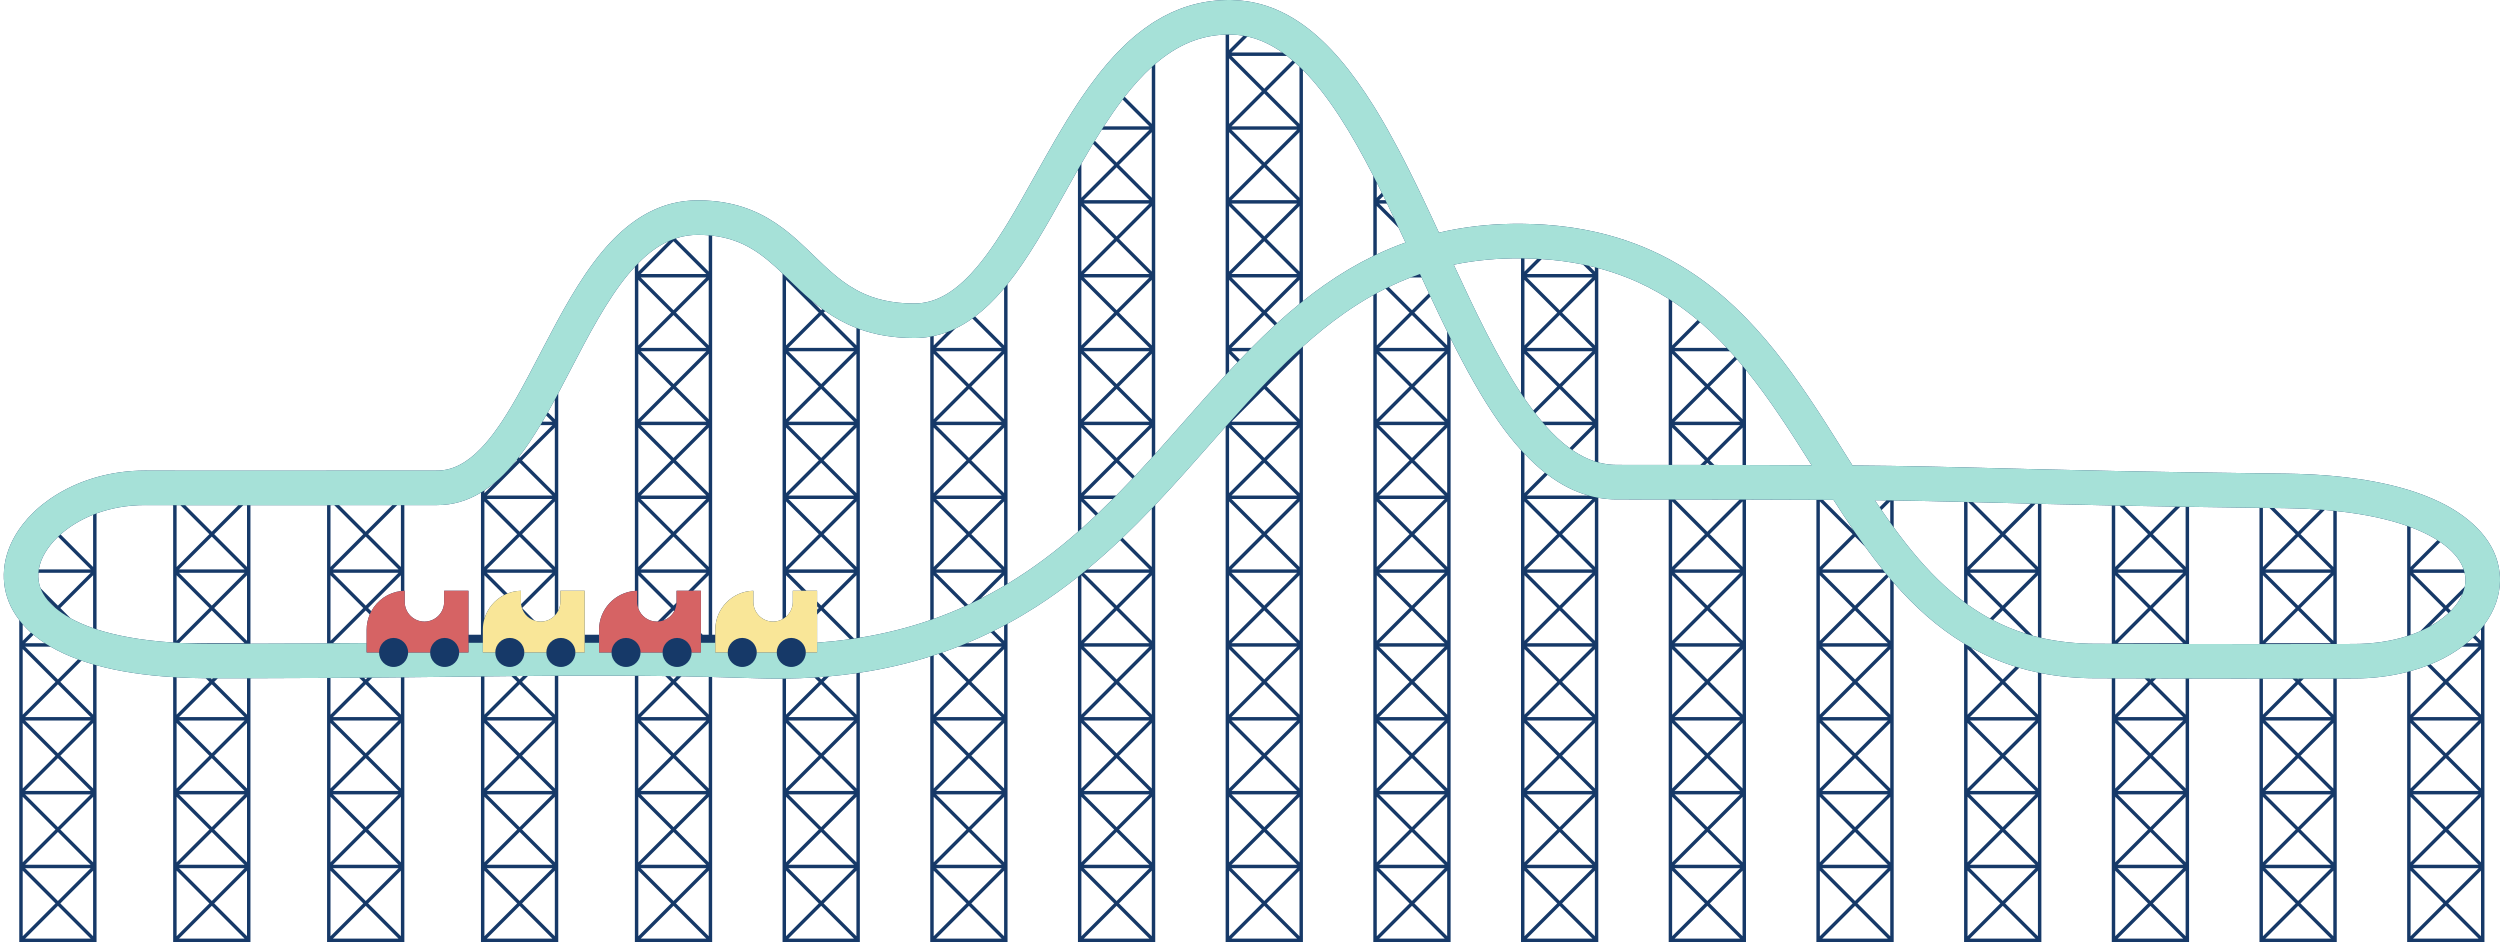 <?xml version="1.0" encoding="UTF-8"?><svg xmlns="http://www.w3.org/2000/svg" xmlns:xlink="http://www.w3.org/1999/xlink" height="673.5" preserveAspectRatio="xMidYMid meet" version="1.0" viewBox="-2.7 0.0 1787.4 673.5" width="1787.4" zoomAndPan="magnify"><g id="change1_1"><path d="M1773.585,383.459c-0.797-1.027-1.622-2.021-2.469-2.987c-3.546-4.043-7.48-7.554-11.416-10.554 c-0.669-0.51-1.338-1.006-2.005-1.486c-4.34-3.128-8.598-5.637-12.246-7.558c-2.74-1.443-5.607-2.813-8.587-4.117 c-1.949-0.853-3.95-1.675-6-2.469c-1.987-0.769-4.023-1.51-6.105-2.223c-0.865-0.296-1.736-0.588-2.617-0.874 c-0.449-0.146-0.899-0.291-1.352-0.434c-0.816-0.258-1.64-0.511-2.469-0.761c-14.671-4.424-31.476-7.572-50.327-9.426 c-0.821-0.081-1.64-0.163-2.469-0.239c-4.292-0.393-8.692-0.718-13.191-0.979c-1.224-0.071-2.452-0.139-3.692-0.201 c-5.215-0.258-10.571-0.424-16.053-0.508c-0.586-0.009-1.167-0.022-1.756-0.029c-0.566-0.007-1.123-0.013-1.686-0.02 c-4.746-0.057-9.396-0.114-13.949-0.172c-0.826-0.01-1.65-0.021-2.469-0.031c-18.235-0.233-34.935-0.474-50.328-0.718 c-0.826-0.013-1.65-0.026-2.469-0.039c-5.201-0.083-10.251-0.167-15.161-0.251c-1.192-0.021-2.377-0.041-3.552-0.061 c-4.333-0.075-8.558-0.151-12.675-0.227c-1.151-0.021-2.293-0.042-3.428-0.063c-5.347-0.1-10.51-0.2-15.512-0.299 c-0.828-0.016-1.65-0.033-2.469-0.05c-18.868-0.381-35.373-0.759-50.327-1.125c-0.828-0.02-1.651-0.04-2.469-0.06 c-6.062-0.149-11.873-0.296-17.485-0.439c-1.204-0.031-2.397-0.061-3.583-0.092c-2.703-0.069-5.364-0.138-7.986-0.206 c-0.517-0.013-1.034-0.027-1.548-0.04c-0.622-0.016-1.237-0.032-1.856-0.048c-6.115-0.158-12.047-0.31-17.87-0.456 c-0.825-0.021-1.648-0.041-2.469-0.061c-16.884-0.419-32.98-0.777-50.327-1.036c-0.821-0.012-1.642-0.024-2.469-0.036 c-6.351-0.091-12.883-0.167-19.689-0.229c-1.166-0.011-2.339-0.021-3.522-0.03c-1.24-0.01-2.488-0.02-3.748-0.029 c-0.016-0.026-0.033-0.053-0.05-0.079c-0.448-0.71-0.9-1.431-1.348-2.143c-1.453-2.308-2.905-4.617-4.367-6.943 c-0.179-0.285-0.359-0.571-0.538-0.857c-1.968-3.133-3.942-6.274-5.926-9.417c-1.976-3.131-3.964-6.264-5.965-9.394 c-0.526-0.823-1.053-1.647-1.581-2.469c-0.24-0.375-0.483-0.749-0.724-1.123c-0.456-0.708-0.911-1.416-1.369-2.123 c-0.499-0.771-1-1.54-1.501-2.31c-0.82-1.26-1.643-2.518-2.469-3.775c-15.035-22.872-31.201-45.202-50.328-64.82 c-0.818-0.839-1.64-1.675-2.469-2.504c-3.93-3.929-7.981-7.747-12.177-11.427c-0.2-0.175-0.403-0.343-0.603-0.517 c-0.624-0.543-1.251-1.078-1.879-1.613c-5.416-4.619-10.96-8.927-16.642-12.912c-1.195-0.838-2.398-1.659-3.605-2.469 c-2.752-1.847-5.535-3.623-8.351-5.325c-0.728-0.44-1.459-0.87-2.191-1.3c-1.616-0.95-3.243-1.875-4.88-2.778 c-0.822-0.453-1.642-0.909-2.469-1.35c-15.751-8.407-32.49-14.674-50.327-18.851c-0.82-0.192-1.644-0.378-2.469-0.561 c-5.086-1.13-10.259-2.096-15.526-2.89c-1.015-0.153-2.036-0.293-3.058-0.434c-4.837-0.666-9.75-1.194-14.742-1.582 c-1.252-0.097-2.504-0.194-3.766-0.274c-4.351-0.276-8.766-0.439-13.236-0.509c-0.801-0.013-1.597-0.034-2.401-0.04 c-0.023,0-0.045,0-0.068,0c-17.623-0.125-34.275,1.373-50.328,4.537c-0.825,0.162-1.648,0.329-2.469,0.5 c-1.963,0.409-3.919,0.838-5.865,1.298c-1.386-2.999-2.776-5.995-4.169-8.988c-0.37-0.794-0.74-1.588-1.11-2.381 c-1.467-3.141-2.94-6.275-4.419-9.399c-0.39-0.823-0.779-1.647-1.17-2.469c-3.434-7.223-6.907-14.377-10.434-21.415 c-0.389-0.776-0.778-1.551-1.168-2.323c-0.984-1.949-1.972-3.888-2.965-5.816c-1.264-2.454-2.535-4.89-3.815-7.306 c-2.419-4.566-4.869-9.06-7.353-13.467c-0.465-0.826-0.932-1.65-1.4-2.469c-0.572-1.002-1.145-2-1.722-2.992 c-0.428-0.737-0.858-1.47-1.289-2.202c-1.141-1.941-2.291-3.86-3.449-5.76c-0.819-1.344-1.642-2.677-2.469-3.999 c-15.006-23.975-31.444-44.265-50.327-57.729c-0.819-0.584-1.641-1.155-2.469-1.712c-5.616-3.784-11.447-6.965-17.52-9.464 c-0.831-0.342-1.667-0.669-2.507-0.985c-4.616-1.737-9.371-3.081-14.275-4c-1.378-0.258-2.766-0.487-4.168-0.677 c-3.342-0.453-6.75-0.721-10.232-0.773C877.13,0.004,876.602,0,876.066,0c-0.007,0-0.014,0-0.022,0 c-0.829,0-1.649,0.018-2.469,0.037c-19.033,0.45-35.608,6.04-50.327,15.142c-0.829,0.513-1.652,1.036-2.469,1.57 c-3.77,2.466-7.417,5.163-10.951,8.062c-0.638,0.523-1.273,1.051-1.904,1.587c-4.061,3.452-7.972,7.171-11.751,11.11 c-0.781,0.814-1.557,1.636-2.327,2.469c-3.436,3.717-6.763,7.614-9.993,11.656c-0.516,0.646-1.029,1.297-1.541,1.951 c-4.1,5.239-8.046,10.703-11.861,16.326c-0.83,1.223-1.651,2.455-2.469,3.692c-10.922,16.518-20.808,34.199-30.325,51.227 c-6.765,12.104-13.349,23.882-20.003,34.782c-0.822,1.346-1.645,2.68-2.469,3.998c-4.046,6.471-8.128,12.591-12.302,18.24 c-0.497,0.672-0.995,1.339-1.494,1.997c-1.916,2.527-3.853,4.956-5.815,7.268c-1.426,1.68-2.845,3.273-4.258,4.783 c-0.797,0.851-1.591,1.672-2.384,2.469c-4.068,4.09-8.098,7.478-12.133,10.194c-0.707,0.476-1.414,0.935-2.122,1.369 c-3.256,1.999-6.521,3.561-9.818,4.702c-0.821,0.284-1.644,0.546-2.469,0.778c-3.745,1.053-7.538,1.57-11.411,1.57 c-16.288,0-28.586-3.189-38.917-8.358c-0.836-0.418-1.658-0.85-2.469-1.294c-1.553-0.849-3.064-1.743-4.537-2.678 c-0.711-0.451-1.415-0.911-2.11-1.381c-2.282-1.543-4.484-3.181-6.634-4.901c-1.008-0.807-2.006-1.629-2.995-2.469 c-4.882-4.147-9.563-8.674-14.411-13.366c-0.763-0.738-1.532-1.481-2.304-2.226c-0.59-0.569-1.184-1.139-1.781-1.711 c-4.856-4.649-9.951-9.344-15.557-13.733c-0.811-0.635-1.635-1.262-2.469-1.883c-12.937-9.636-28.67-17.432-50.328-19.314 c-3.272-0.284-6.667-0.445-10.22-0.445c-6.469,0-12.742,0.782-18.84,2.351c-5.436,1.398-10.731,3.428-15.903,6.089 c-0.761,0.391-1.519,0.797-2.275,1.216c-1.869,1.036-3.722,2.15-5.559,3.355c-0.826,0.542-1.649,1.106-2.469,1.683 c-8.139,5.72-15.978,13.125-23.577,22.261c-16.124,19.384-29.348,44.188-42.038,68.52c-0.43,0.824-0.859,1.647-1.287,2.469 c-0.241,0.463-0.482,0.927-0.724,1.389c-2.677,5.139-5.336,10.242-7.994,15.248c-1.351,2.544-2.702,5.061-4.054,7.545 c-0.231,0.424-0.462,0.848-0.693,1.27c-0.413,0.754-0.826,1.504-1.239,2.252c-4.454,8.053-8.942,15.695-13.541,22.623 c-0.554,0.834-1.11,1.656-1.667,2.469c-1.239,1.808-2.486,3.565-3.745,5.26c-0.499,0.673-1.001,1.333-1.504,1.987 c-1.81,2.354-3.643,4.581-5.502,6.665c-0.818,0.917-1.641,1.804-2.469,2.664c-9.511,9.871-19.748,15.902-31.282,15.902 c-7.976,0-15.796,0.002-23.487,0.006c-0.824,0-1.648,0.001-2.469,0.001c-5.426,0.003-10.786,0.006-16.087,0.01 c-1.165,0.001-2.329,0.002-3.489,0.003c-3.757,0.003-7.484,0.006-11.184,0.009c-1.167,0.001-2.332,0.002-3.494,0.003 c-5.41,0.005-10.767,0.01-16.073,0.015c-0.194,0-0.39,0-0.584,0.001c-0.63,0.001-1.256,0.001-1.885,0.002 c-18.596,0.018-36.778,0.034-54.769,0.039c-0.823,0-1.647,0-2.469,0.001c-5.353,0.001-10.69,0.001-16.017-0.001 c-1.165,0-2.329-0.001-3.493-0.002c-3.77-0.002-7.537-0.004-11.3-0.007c-1.163-0.001-2.326-0.002-3.488-0.003 c-5.344-0.005-10.686-0.013-16.029-0.022c-0.823-0.001-1.646-0.003-2.469-0.005c-6.603-0.013-13.211-0.028-19.839-0.048 c-0.131,0-0.259-0.001-0.389-0.001c-11.855,0-23.512,1.628-34.541,4.756c-0.826,0.234-1.65,0.474-2.469,0.726 c-2.673,0.82-5.305,1.733-7.892,2.732c-0.837,0.323-1.669,0.654-2.495,0.996c-2.907,1.201-5.758,2.504-8.531,3.93 c-2.863,1.472-5.609,3.049-8.245,4.711c-1.272,0.802-2.518,1.625-3.734,2.469c-3.525,2.445-6.817,5.061-9.851,7.833 c-0.61,0.558-1.21,1.122-1.799,1.692c-2.846,2.751-5.441,5.647-7.779,8.665c-0.857,1.106-1.684,2.225-2.469,3.364 c-1.067,1.548-2.072,3.122-3.002,4.727c-10.297,17.753-10.751,37.401-1.244,53.904c1.259,2.185,2.678,4.3,4.247,6.346v16.594v2.469 v50.327v2.469v50.328v2.469v50.327v2.469v52.797H66.33V620.74v-2.469v-50.327v-2.469v-50.328v-2.469v-37.03 c15.765,4.342,34.082,7.175,54.769,8.474v28.557v2.469v50.328v2.469v50.327v2.469v52.797h55.265V620.74v-2.469v-50.327v-2.469 v-50.328v-2.469v-27.763c19.664-0.04,37.808-0.12,54.769-0.226v27.989v2.469v50.328v2.469v50.327v2.469v52.797h55.265V620.74v-2.469 v-50.327v-2.469v-50.328v-2.469v-28.446c15.255-0.154,29.622-0.318,43.462-0.477c3.822-0.044,7.587-0.087,11.306-0.129v29.051v2.469 v50.328v2.469v50.327v2.469v52.797h55.266V620.74v-2.469v-50.327v-2.469v-50.328v-2.469v-29.567 c18.364-0.109,36.287-0.126,54.769,0.015v29.552v2.469v50.328v2.469v50.327v2.469v52.797h55.266V620.74v-2.469v-50.327v-2.469 v-50.328v-2.469v-28.663c10.219,0.25,20.814,0.554,31.915,0.921c5.06,0.167,10.068,0.251,15.03,0.251 c1.133,0,2.255-0.017,3.383-0.025v27.516v2.469v50.328v2.469v50.327v2.469v52.797h55.265V620.74v-2.469v-50.327v-2.469v-50.328 v-2.469v-31.75c17.396-2.63,34.154-6.483,50.327-11.58v43.33v2.469v50.328v2.469v50.327v2.469v52.797h55.265V620.74v-2.469v-50.327 v-2.469v-50.328v-2.469V462.35v-2.469v-13.969c6.836-3.707,13.566-7.678,20.191-11.919c10.564-6.762,20.571-13.996,30.137-21.584 v47.472v2.469v50.327v2.469v50.328v2.469v50.327v2.469v52.797h55.265V620.74v-2.469v-50.327v-2.469v-50.328v-2.469V462.35v-2.469 v-50.328v-2.469v-46.111c13.632-14.382,26.626-29.11,39.465-43.665c3.641-4.128,7.257-8.227,10.863-12.29v49.27v2.469v50.327v2.469 v50.328v2.469v50.327v2.469v50.328v2.469v50.327v2.469v52.797h55.265V620.74v-2.469v-50.327v-2.469v-50.328v-2.469V462.35v-2.469 v-50.328v-2.469v-50.327v-2.469v-50.327v-2.469v-50.327v-2.469v-0.991c9.49-8.539,19.276-16.502,29.548-23.708 c6.871-4.821,13.788-9.172,20.78-13.079v37.778v2.469v50.327v2.469v50.327v2.469v50.327v2.469v50.328v2.469v50.327v2.469v50.328 v2.469v50.327v2.469v52.797h55.265V620.74v-2.469v-50.327v-2.469v-50.328v-2.469V462.35v-2.469v-50.328v-2.469v-50.327v-2.469 v-50.327v-2.469v-50.327v-2.469v-6.715c10.857,21.765,22.182,42.306,34.316,59.572c5.276,7.508,10.61,14.227,16.012,20.193v32.544 v2.469v50.327v2.469v50.328v2.469v50.327v2.469v50.328v2.469v50.327v2.469v52.797h55.265V620.74v-2.469v-50.327v-2.469v-50.328 v-2.469V462.35v-2.469v-50.328v-2.469v-50.327v-0.862c4.352,0.779,8.761,1.179,13.236,1.179c13.457,0,25.786,0.004,37.092,0.011 v49.999v2.469v50.328v2.469v50.327v2.469v50.328v2.469v50.327v2.469v52.797h55.266V620.74v-2.469v-50.327v-2.469v-50.328v-2.469 V462.35v-2.469v-50.328v-2.469v-49.926c26.484,0.057,42.114,0.13,50.328,0.179v49.746v2.469v50.328v2.469v50.327v2.469v50.328v2.469 v50.327v2.469v52.797h55.265V620.74v-2.469v-50.327v-2.469v-50.328v-2.469V462.35v-2.469v-43.223 c14.725,16.867,31.133,31.822,50.327,43.403v2.289v50.327v2.469v50.328v2.469v50.327v2.469v52.797h55.265V620.74v-2.469v-50.327 v-2.469v-50.328v-2.469v-31.369c11.925,2.34,24.715,3.608,38.498,3.634c4.179,0.008,8.109,0.016,11.829,0.023v27.712v2.469v50.328 v2.469v50.327v2.469v52.797h55.265V620.74v-2.469v-50.327v-2.469v-50.328v-2.469v-27.566c15.549,0.046,27.318,0.072,50.328,0.062 v27.504v2.469v50.328v2.469v50.327v2.469v52.797h55.265V620.74v-2.469v-50.327v-2.469v-50.328v-2.469v-27.563 c3.933-0.006,8.036-0.012,12.344-0.018c13.288-0.02,26.117-1.619,37.984-4.656v32.236v2.469v50.328v2.469v50.327v2.469v52.797 h55.265V620.74v-2.469v-50.327v-2.469v-50.328v-2.469V462.35v-2.469v-13.403c7.152-9.72,11.053-20.555,11.11-31.562 C1784.76,402.269,1780.092,391.841,1773.585,383.459z M1005.8,198.367h7.88c1.74,3.766,3.486,7.535,5.241,11.297l-12.121,12.121 l-16.615-16.616C995.336,202.67,1000.536,200.399,1005.8,198.367z M983.383,618.271l23.418-23.418l23.418,23.418H983.383z M1030.219,620.74l-23.418,23.418l-23.418-23.418H1030.219z M981.637,616.525v-46.836l23.418,23.418L981.637,616.525z M983.383,567.943h46.836l-23.418,23.418L983.383,567.943z M981.637,563.729v-46.836l23.418,23.418L981.637,563.729z M983.383,565.474l23.418-23.418l23.418,23.418H983.383z M983.383,515.147h46.836l-23.418,23.418L983.383,515.147z M981.637,510.932 v-46.836l23.418,23.418L981.637,510.932z M983.383,512.678l23.418-23.418l23.418,23.418H983.383z M983.383,462.35h46.836 l-23.418,23.418L983.383,462.35z M981.637,458.135v-46.836l23.418,23.418L981.637,458.135z M983.383,459.881l23.418-23.418 l23.418,23.418H983.383z M983.383,409.553h46.836l-23.418,23.418L983.383,409.553z M981.637,405.339v-46.836l23.418,23.418 L981.637,405.339z M983.383,407.084l23.418-23.418l23.418,23.418H983.383z M983.383,356.757h46.836l-23.418,23.418L983.383,356.757z M981.637,352.542v-46.836l23.418,23.418L981.637,352.542z M983.383,354.288l23.418-23.418l23.418,23.418H983.383z M983.383,303.961 h46.835l-23.418,23.418L983.383,303.961z M981.637,299.746V252.91l23.418,23.418L981.637,299.746z M983.383,301.491l23.418-23.418 l23.418,23.418H983.383z M983.383,251.164h46.836l-23.418,23.418L983.383,251.164z M983.383,248.695l23.418-23.418l23.418,23.418 H983.383z M1002.167,173.411c-6.955,2.479-13.784,5.306-20.53,8.485v-34.579l15.68,15.681 C998.939,166.459,1000.555,169.932,1002.167,173.411z M994.212,156.4l-10.829-10.829h5.652 C990.77,149.157,992.494,152.77,994.212,156.4z M987.836,143.102h-4.453l2.992-2.992 C986.863,141.105,987.35,142.102,987.836,143.102z M985.224,137.769l-3.587,3.587v-10.779 C982.838,132.959,984.033,135.356,985.224,137.769z M926.372,47.641V88.56l-23.418-23.418l20.335-20.336 C924.323,45.724,925.351,46.67,926.372,47.641z M877.79,143.102l23.418-23.418l23.418,23.418H877.79z M924.626,145.571 l-23.418,23.418l-23.418-23.418H924.626z M877.79,92.774h46.836l-23.418,23.418L877.79,92.774z M899.462,117.938l-23.418,23.418 V94.52L899.462,117.938z M899.462,170.735l-23.418,23.418v-46.836L899.462,170.735z M877.79,198.367h46.836l-23.418,23.418 L877.79,198.367z M899.462,223.531l-23.418,23.418v-46.836L899.462,223.531z M877.79,195.898l23.418-23.418l23.418,23.418H877.79z M902.954,170.735l23.418-23.418v46.836L902.954,170.735z M902.954,117.938l23.418-23.418v46.836L902.954,117.938z M877.79,90.305 l23.418-23.418l23.418,23.418H877.79z M876.044,88.56V41.724l23.418,23.418L876.044,88.56z M876.044,252.91l6.078,6.078 c-2.032,2.143-4.058,4.304-6.078,6.481V252.91z M877.79,251.164h11.864c-1.951,1.994-3.894,4.006-5.83,6.034L877.79,251.164z M877.79,248.695l23.418-23.418l7.422,7.422c-5.616,5.173-11.12,10.513-16.548,15.996H877.79z M902.954,223.531l23.418-23.418V217.3 c-5.428,4.416-10.726,8.998-15.92,13.728L902.954,223.531z M921.419,43.185l-20.211,20.211L877.79,39.978h39.661 C918.784,41.002,920.107,42.071,921.419,43.185z M914.095,37.509H877.79l11.4-11.4C897.92,28.06,906.198,31.978,914.095,37.509z M877.301,24.699c3.043,0.046,6.029,0.337,8.967,0.84l-10.224,10.224V24.697C876.463,24.697,876.88,24.693,877.301,24.699z M810.851,57.876c3.299-3.635,6.604-6.957,9.928-9.977v40.66l-19.384-19.384C804.469,65.223,807.616,61.441,810.851,57.876z M819.033,198.367l-23.418,23.418l-23.418-23.418H819.033z M772.197,195.898l23.418-23.418l23.418,23.418H772.197z M772.197,248.695 l23.418-23.418l23.418,23.418H772.197z M819.033,251.164l-23.418,23.418l-23.418-23.418H819.033z M793.87,223.531l-23.418,23.418 v-46.836L793.87,223.531z M793.87,276.328l-23.418,23.418V252.91L793.87,276.328z M772.197,303.961h46.836l-23.418,23.418 L772.197,303.961z M793.87,329.124l-23.418,23.418v-46.836L793.87,329.124z M772.197,301.491l23.418-23.418l23.418,23.418H772.197z M797.361,276.328l23.418-23.418v46.836L797.361,276.328z M797.361,223.531l23.418-23.418v46.836L797.361,223.531z M797.361,170.735 l23.418-23.418v46.836L797.361,170.735z M819.033,143.102h-46.836l23.418-23.418L819.033,143.102z M797.361,117.938l23.418-23.418 v46.836L797.361,117.938z M819.033,145.571l-23.418,23.418l-23.418-23.418H819.033z M793.87,170.735l-23.418,23.418v-46.836 L793.87,170.735z M770.451,358.503l10.197,10.197c-3.351,3.161-6.747,6.283-10.197,9.354V358.503z M772.197,356.757h20.723 c-3.446,3.455-6.938,6.871-10.479,10.244L772.197,356.757z M772.197,354.288l23.418-23.418l11.366,11.366 c-3.823,4.056-7.692,8.076-11.615,12.052H772.197z M797.361,329.124l23.418-23.418v21.58c-3.996,4.41-8.029,8.797-12.108,13.148 L797.361,329.124z M799.876,71.149l19.157,19.157h-32.506C790.838,83.629,795.275,77.199,799.876,71.149z M784.945,92.774h34.088 l-23.418,23.418l-15.558-15.558C781.67,97.986,783.299,95.363,784.945,92.774z M778.739,102.808l15.13,15.13l-23.418,23.418v-24.421 C773.178,112.181,775.936,107.459,778.739,102.808z M714.395,207.094c0.266-0.313,0.526-0.64,0.79-0.956v40.811l-20.713-20.713 C701.249,221.139,707.877,214.772,714.395,207.094z M666.604,618.271l23.418-23.418l23.418,23.418H666.604z M713.44,620.74 l-23.418,23.418l-23.418-23.418H713.44z M664.858,616.525v-46.836l23.418,23.418L664.858,616.525z M666.604,567.943h46.836 l-23.418,23.418L666.604,567.943z M664.858,563.729v-46.836l23.418,23.418L664.858,563.729z M666.604,565.474l23.418-23.418 l23.418,23.418H666.604z M666.604,515.147h46.836l-23.418,23.418L666.604,515.147z M666.604,512.678l23.418-23.418l23.418,23.418 H666.604z M670.811,466.557c3.841-1.33,7.648-2.733,11.424-4.207h31.206l-23.418,23.418L670.811,466.557z M713.44,303.961 l-23.418,23.418l-23.418-23.418H713.44z M666.604,301.491l23.418-23.418l23.418,23.418H666.604z M666.604,354.288l23.418-23.418 l23.418,23.418H666.604z M713.44,356.757l-23.418,23.418l-23.418-23.418H713.44z M688.276,329.124l-23.418,23.418v-46.836 L688.276,329.124z M688.276,381.921l-23.418,23.418v-46.836L688.276,381.921z M666.604,407.084l23.418-23.418l23.418,23.418H666.604 z M713.44,409.553l-21.931,21.931c-0.672,0.319-1.353,0.629-2.03,0.944l-22.875-22.875H713.44z M691.767,381.921l23.418-23.418 v46.836L691.767,381.921z M691.767,329.124l23.418-23.418v46.836L691.767,329.124z M691.767,276.328l23.418-23.418v46.836 L691.767,276.328z M690.022,274.582l-23.418-23.418h46.836L690.022,274.582z M688.276,276.328l-23.418,23.418V252.91 L688.276,276.328z M664.858,411.299l22.237,22.237c-7.157,3.243-14.566,6.233-22.237,8.961V411.299z M688.364,459.881 c5.837-2.423,11.597-5.018,17.283-7.793l7.793,7.793H688.364z M698.364,428.12l16.821-16.821v7.606 C709.731,422.127,704.127,425.202,698.364,428.12z M692.457,227.712l20.983,20.983h-46.836l13.828-13.828 C684.498,232.91,688.504,230.525,692.457,227.712z M674.346,237.461l-9.488,9.488v-6.729 C668.06,239.541,671.222,238.624,674.346,237.461z M609.593,234.469v12.481l-23.418-23.418l1.109-1.108 C593.861,227.052,601.176,231.209,609.593,234.469z M561.011,618.271l23.418-23.418l23.418,23.418H561.011z M607.847,620.74 l-23.418,23.418l-23.418-23.418H607.847z M559.265,616.525v-46.836l23.418,23.418L559.265,616.525z M561.011,567.943h46.836 l-23.418,23.418L561.011,567.943z M559.265,563.729v-46.836l23.418,23.418L559.265,563.729z M561.011,565.474l23.418-23.418 l23.418,23.418H561.011z M561.011,515.147h46.836l-23.418,23.418L561.011,515.147z M561.011,512.678l23.418-23.418l23.418,23.418 H561.011z M582.812,484.151c1.165-0.083,2.331-0.163,3.49-0.256l-1.873,1.873L582.812,484.151z M581.49,430.033v-7.673h-7.673 l-12.806-12.806h46.836l-23.418,23.418L581.49,430.033z M582.683,434.717l-1.193,1.193v-2.387L582.683,434.717z M561.011,354.288 l23.418-23.418l23.418,23.418H561.011z M607.847,356.757l-23.418,23.418l-23.418-23.418H607.847z M561.011,303.961h46.836 l-23.418,23.418L561.011,303.961z M561.011,301.491l23.418-23.418l23.418,23.418H561.011z M561.011,251.164h46.836l-23.418,23.418 L561.011,251.164z M582.683,276.328l-23.418,23.418V252.91L582.683,276.328z M582.683,329.124l-23.418,23.418v-46.836 L582.683,329.124z M582.683,381.921l-23.418,23.418v-46.836L582.683,381.921z M561.011,407.084l23.418-23.418l23.418,23.418H561.011 z M586.175,381.921l23.418-23.418v46.836L586.175,381.921z M586.175,329.124l23.418-23.418v46.836L586.175,329.124z M586.175,276.328l23.418-23.418v46.836L586.175,276.328z M561.011,248.695l23.418-23.418l23.418,23.418H561.011z M559.265,246.949 v-46.836l23.418,23.418L559.265,246.949z M559.265,411.299l11.061,11.061h-6.22v7.966c0,4.229-1.882,8.019-4.841,10.604V411.299z M581.49,459.493v-20.091l2.939-2.939l20.555,20.555C597.388,458.084,589.557,458.909,581.49,459.493z M586.175,434.717 l23.418-23.418v45.044c-0.517,0.08-1.027,0.168-1.547,0.246L586.175,434.717z M585.253,220.962l-0.824,0.824l-7.055-7.055 C579.891,216.863,582.511,218.949,585.253,220.962z M556.796,195.519v0.379v2.469v50.327v2.469v50.327v2.469v50.327v2.469v50.327 v2.469v33.118c-2.014,1.111-4.324,1.746-6.782,1.746c-7.77,0-14.091-6.322-14.091-14.092v-7.95 c-15.096,0.348-27.229,12.686-27.229,27.865v3.56h-2.226V409.55v-2.469v-52.796h-0.001v-50.327v-2.469v-50.327v-2.469v-50.327 v-2.469v-27.425C529.161,171.032,542.766,182.154,556.796,195.519z M455.417,618.271l23.418-23.418l23.418,23.418H455.417z M502.254,620.74l-23.418,23.418l-23.418-23.418H502.254z M453.672,616.525v-46.836l23.418,23.418L453.672,616.525z M455.417,567.943h46.837l-23.418,23.418L455.417,567.943z M453.672,563.729v-46.836l23.418,23.418L453.672,563.729z M455.417,565.474l23.418-23.418l23.418,23.418H455.417z M455.417,515.147h46.837l-23.418,23.418L455.417,515.147z M455.417,512.678 l23.418-23.418l23.418,23.418H455.417z M476.484,483.416c1.536,0.024,3.08,0.049,4.63,0.075l-2.278,2.277L476.484,483.416z M492.939,422.36L504,411.299v42.502h-4.334l-1.263-1.263V422.36H492.939z M455.417,356.757h46.837l-23.418,23.418L455.417,356.757z M502.254,407.084h-46.837l23.418-23.418L502.254,407.084z M502.253,303.961l-23.418,23.418l-23.418-23.418H502.253z M455.418,301.491l23.418-23.418l23.418,23.418H455.418z M502.254,354.288h-46.836l23.418-23.418L502.254,354.288z M480.581,329.124 l23.418-23.418v46.836L480.581,329.124z M480.581,276.328l23.418-23.418v46.836L480.581,276.328z M502.254,251.164l-23.418,23.418 l-23.418-23.418H502.254z M455.417,248.695l23.418-23.418l23.418,23.418H455.417z M477.09,276.328l-23.418,23.418V252.91 L477.09,276.328z M477.09,329.124l-23.418,23.418v-46.836L477.09,329.124z M477.09,381.921l-23.418,23.418v-46.836L477.09,381.921z M467.414,444.393c-0.163,0.006-0.323,0.025-0.487,0.025c-6.107,0-11.304-3.913-13.255-9.357V411.3l23.418,23.418L467.414,444.393z M478.836,436.463l0.51,0.51c-1.627,3.028-4.334,5.382-7.597,6.576L478.836,436.463z M481.019,422.36v7.966 c0,0.164-0.019,0.324-0.025,0.487l-2.158,2.158l-23.418-23.418h46.837l-12.807,12.806h-8.429V422.36z M480.581,381.921L504,358.503 v46.836L480.581,381.921z M503.999,246.949l-23.418-23.418l23.418-23.418V246.949z M502.254,198.367l-23.418,23.418l-23.418-23.418 H502.254z M455.417,195.898l23.418-23.418l23.418,23.418H455.417z M477.09,223.531l-23.418,23.418v-46.836L477.09,223.531z M496.249,167.91c2.701,0,5.274,0.115,7.751,0.321v25.922l-23.418-23.418l0.534-0.534 C486.015,168.667,491.039,167.91,496.249,167.91z M475.501,172.323l-21.829,21.83v-6.011 C460.838,180.879,468.044,175.644,475.501,172.323z M405.474,263.96c12.708-24.395,25.849-49.621,41.133-67.996 c1.533-1.842,3.064-3.588,4.596-5.242v5.177v2.469v50.327v2.469v50.327v2.469v50.327v2.469v50.327v2.469v12.913 c-14.328,1.164-25.596,13.148-25.596,27.776v3.56h-10.292V422.36h-17.384v7.966c0,2.26-0.548,4.389-1.497,6.284v-27.057v-2.469 v-50.327v-2.469v-50.327v-2.469v-20.316C399.436,275.548,402.435,269.795,405.474,263.96z M345.383,618.271l23.418-23.418 l23.418,23.418H345.383z M392.219,620.74l-23.418,23.418l-23.418-23.418H392.219z M343.637,616.525v-46.836l23.418,23.418 L343.637,616.525z M345.383,567.943h46.837l-23.418,23.418L345.383,567.943z M343.637,563.729v-46.836l23.418,23.418 L343.637,563.729z M345.383,565.474l23.418-23.418l23.418,23.418H345.383z M345.383,515.147h46.837l-23.418,23.418L345.383,515.147z M345.383,512.678l23.418-23.418l23.418,23.418H345.383z M366.388,483.356c1.631-0.016,3.255-0.032,4.872-0.047l-2.46,2.46 L366.388,483.356z M343.637,442.427v-31.128l14.106,14.106C350.971,428.861,345.802,435.002,343.637,442.427z M369.749,430.326 v-7.95c-3.384,0.078-6.617,0.763-9.6,1.943l-14.766-14.766h46.837l-22.373,22.373C369.786,431.4,369.749,430.868,369.749,430.326z M392.219,407.084h-46.837l23.418-23.418L392.219,407.084z M370.547,381.921l23.418-23.418v46.836L370.547,381.921z M370.547,434.717l23.418-23.418v28.804c-2.564,2.655-6.152,4.314-10.125,4.314c-1.482,0-2.909-0.233-4.251-0.659L370.547,434.717z M393.965,352.542l-23.418-23.418l23.418-23.418V352.542z M392.219,354.288h-46.837L368.8,330.87L392.219,354.288z M392.219,356.757 l-23.418,23.418l-23.418-23.418H392.219z M367.055,381.921l-23.418,23.418v-46.836L367.055,381.921z M393.965,285.771v13.975 l-4.972-4.972C390.659,291.822,392.315,288.819,393.965,285.771z M387.725,296.997l4.494,4.494h-7.101 C385.991,300.009,386.86,298.51,387.725,296.997z M383.649,303.961h8.57l-23.418,23.418l-0.568-0.568 C373.65,319.838,378.733,312.157,383.649,303.961z M366.702,328.77l0.354,0.354l-3.955,3.955 C364.306,331.694,365.507,330.26,366.702,328.77z M351.694,344.486l-8.057,8.056v-1.96 C346.355,348.782,349.04,346.754,351.694,344.486z M309.886,361.128c10.986,0,21.36-2.965,31.282-8.978v2.138v2.469v50.327v2.469 v44.248h-8.94V422.36h-17.384v7.966c0,7.77-6.322,14.092-14.092,14.092c-7.77,0-14.091-6.322-14.091-14.092v-7.95 c-0.088,0.002-0.174,0.01-0.262,0.013v-12.836v-2.469v-45.951C294.09,361.13,301.91,361.128,309.886,361.128z M235.349,618.271 l23.418-23.418l23.418,23.418H235.349z M282.185,620.74l-23.418,23.418l-23.418-23.418H282.185z M233.603,616.525v-46.836 l23.418,23.418L233.603,616.525z M235.349,567.943h46.836l-23.418,23.418L235.349,567.943z M233.603,563.729v-46.836l23.418,23.418 L233.603,563.729z M235.349,565.474l23.418-23.418l23.418,23.418H235.349z M235.349,515.147h46.836l-23.418,23.418L235.349,515.147z M235.349,512.678l23.418-23.418l23.418,23.418H235.349z M258.767,485.768l-1.27-1.27c0.856-0.007,1.712-0.014,2.562-0.021 L258.767,485.768z M233.603,411.299l23.418,23.418l-23.418,23.418V411.299z M283.93,422.574c-9.155,1.108-16.94,6.649-21.147,14.414 l-2.271-2.271l23.418-23.418V422.574z M282.185,409.553l-23.418,23.418l-23.418-23.418H282.185z M235.349,407.084l23.418-23.418 l23.418,23.418H235.349z M235.349,459.881l23.418-23.418l2.881,2.881c-1.424,3.348-2.216,7.029-2.216,10.898v9.549 c-3.719,0.031-7.474,0.062-11.31,0.091h-12.773V459.881z M283.93,361.135v44.204l-23.418-23.418l20.784-20.784 C282.173,361.136,283.051,361.135,283.93,361.135z M277.804,361.138l-19.037,19.037l-19.006-19.006 C252.134,361.157,264.784,361.146,277.804,361.138z M236.272,361.172l20.749,20.749l-23.418,23.418v-44.164 C234.491,361.174,235.382,361.173,236.272,361.172z M173.896,361.216v44.123l-23.418-23.418l20.704-20.704 C172.087,361.216,172.99,361.216,173.896,361.216z M125.314,618.271l23.418-23.418l23.418,23.418H125.314z M172.15,620.74 l-23.418,23.418l-23.418-23.418H172.15z M123.568,616.525v-46.836l23.418,23.418L123.568,616.525z M125.314,567.943h46.836 l-23.418,23.418L125.314,567.943z M123.568,563.729v-46.836l23.418,23.418L123.568,563.729z M125.314,565.474l23.418-23.418 l23.418,23.418H125.314z M125.314,515.147h46.836l-23.418,23.418L125.314,515.147z M125.314,512.678l23.418-23.418l23.418,23.418 H125.314z M148.732,485.768l-0.828-0.828c0.201,0,0.4,0.002,0.602,0.002c0.354,0,0.699,0,1.051,0L148.732,485.768z M123.568,411.299 l23.418,23.418l-23.418,23.418C123.568,458.135,123.568,411.299,123.568,411.299z M172.15,409.553l-23.418,23.418l-23.418-23.418 H172.15z M125.314,407.084l23.418-23.418l23.418,23.418H125.314z M173.896,411.299v46.836l-23.418-23.418L173.896,411.299z M148.732,436.463l23.418,23.418h-41.947c-1.578-0.066-3.138-0.138-4.669-0.22L148.732,436.463z M167.69,361.217l-18.958,18.958 l-18.985-18.984C142.374,361.209,154.995,361.217,167.69,361.217z M126.251,361.185l20.735,20.735l-23.418,23.418V361.18 C124.463,361.182,125.357,361.184,126.251,361.185z M63.861,368.014v37.325l-23.246-23.246 C46.77,376.64,54.602,371.718,63.861,368.014z M15.279,618.271l23.418-23.418l23.418,23.418H15.279z M62.115,620.74l-23.418,23.418 L15.279,620.74H62.115z M13.534,616.525v-46.836l23.418,23.418L13.534,616.525z M15.279,567.943h46.836l-23.418,23.418 L15.279,567.943z M13.534,563.729v-46.836l23.418,23.418L13.534,563.729z M15.279,565.474l23.418-23.418l23.418,23.418H15.279z M15.279,515.147h46.836l-23.418,23.418L15.279,515.147z M13.534,510.932v-46.836l23.418,23.418L13.534,510.932z M15.279,512.678 l23.418-23.418l23.418,23.418H15.279z M15.279,462.35h18.19c5.811,3.38,12.346,6.402,19.586,9.06l-14.358,14.358L15.279,462.35z M31.464,429.229l5.416,5.416C34.649,432.747,32.873,430.917,31.464,429.229z M47.799,442.073l-7.356-7.356l23.418-23.418v37.808 C57.505,446.897,52.206,444.505,47.799,442.073z M29.42,395.424c2.293-3.953,5.451-7.909,9.377-11.659l23.319,23.319h-37.07 C25.8,402.639,27.55,398.648,29.42,395.424z M24.736,409.553h37.38l-23.418,23.418L26.29,420.564 C24.852,416.754,24.461,413.039,24.736,409.553z M29.455,459.881H15.279l6.009-6.008C23.8,455.976,26.523,457.979,29.455,459.881z M19.416,452.253l-5.883,5.883v-11.824C15.328,448.369,17.291,450.349,19.416,452.253z M13.534,622.485l23.418,23.418 l-23.418,23.418V622.485z M15.279,671.067l23.418-23.418l23.418,23.418H15.279z M63.861,669.322l-23.418-23.418l23.418-23.418 V669.322z M63.861,616.525l-23.418-23.418l23.418-23.418V616.525z M63.861,563.729L40.443,540.31l23.418-23.418V563.729z M63.861,510.932l-23.418-23.418l15.186-15.186c2.659,0.923,5.4,1.798,8.232,2.621V510.932z M66.33,449.94v-40.386v-2.469v-40.016 c10.045-3.682,21.647-5.941,34.526-5.941c0.109,0,0.222,0,0.331,0.001c6.652,0.02,13.285,0.035,19.912,0.048v45.908v2.469v49.844 C97.474,457.841,79.698,454.299,66.33,449.94z M144.396,484.924l2.59,2.59l-23.418,23.418v-26.667 C130.27,484.643,137.214,484.863,144.396,484.924z M123.568,622.485l23.418,23.418l-23.418,23.418 C123.568,669.321,123.568,622.485,123.568,622.485z M125.314,671.067l23.418-23.418l23.418,23.418H125.314z M173.896,669.322 l-23.418-23.418l23.418-23.418V669.322z M173.896,616.525l-23.418-23.418l23.418-23.418V616.525z M173.896,563.729l-23.418-23.418 l23.418-23.418V563.729z M173.896,510.932l-23.418-23.418l2.572-2.572c7.135-0.002,14.08-0.01,20.846-0.022V510.932z M176.365,460.225v-0.344v-50.328v-2.469v-45.869c17.992-0.004,36.174-0.021,54.769-0.039v45.908v2.469v50.328v0.117 C214.173,460.105,196.029,460.185,176.365,460.225z M254.033,484.526l2.988,2.988l-23.418,23.418v-26.258 C240.61,484.628,247.41,484.579,254.033,484.526z M233.603,622.485l23.418,23.418l-23.418,23.418V622.485z M235.349,671.067 l23.418-23.418l23.418,23.418H235.349z M283.93,669.322l-23.418-23.418l23.418-23.418V669.322z M283.93,616.525l-23.418-23.418 l23.418-23.418V616.525z M283.93,563.729l-23.418-23.418l23.418-23.418V563.729z M283.93,510.932l-23.418-23.418l3.067-3.067 c6.971-0.06,13.746-0.124,20.351-0.19V510.932z M362.932,483.39l4.123,4.123l-23.418,23.418v-27.333 C350.204,483.525,356.623,483.455,362.932,483.39z M343.637,622.485l23.418,23.418l-23.418,23.418V622.485z M345.383,671.067 l23.418-23.418l23.418,23.418H345.383z M393.965,669.322l-23.418-23.418l23.418-23.418V669.322z M393.965,616.525l-23.418-23.418 l23.418-23.418V616.525z M393.965,563.729l-23.418-23.418l23.418-23.418V563.729z M393.965,510.932l-23.418-23.418l4.238-4.238 c6.478-0.059,12.858-0.11,19.18-0.15V510.932z M472.94,483.363l4.15,4.151l-23.418,23.418v-27.787 C460.01,483.198,466.419,483.27,472.94,483.363z M453.672,622.485l23.418,23.418l-23.418,23.418V622.485z M455.417,671.067 l23.418-23.418l23.418,23.418H455.417z M504,669.322l-23.418-23.418L504,622.485V669.322z M504,616.525l-23.418-23.418L504,569.689 V616.525z M504,563.729l-23.418-23.418L504,516.892V563.729z M504,510.932l-23.418-23.418l3.964-3.964 c6.351,0.114,12.825,0.248,19.455,0.405L504,510.932L504,510.932z M579.55,484.38l3.134,3.134l-23.418,23.418v-25.789 C566.119,485.051,572.881,484.799,579.55,484.38z M559.265,622.485l23.418,23.418l-23.418,23.418V622.485z M561.011,671.067 l23.418-23.418l23.418,23.418H561.011z M609.593,669.322l-23.418-23.418l23.418-23.418V669.322z M609.593,616.525l-23.418-23.418 l23.418-23.418V616.525z M609.593,563.729l-23.418-23.418l23.418-23.418V563.729z M609.593,510.932l-23.418-23.418l3.95-3.95 c6.577-0.593,13.067-1.346,19.468-2.268L609.593,510.932L609.593,510.932z M612.062,455.948v-46.394v-2.469v-50.327v-2.469v-50.327 v-2.469v-50.327v-2.469v-13.31c10.904,3.891,23.617,6.286,38.917,6.286c3.864,0,7.665-0.329,11.411-0.975v8v2.469v50.327v2.469 v50.327v2.469v50.327v2.469v33.81C646.791,448.751,630.081,453.018,612.062,455.948z M668.214,467.451l20.062,20.062l-23.418,23.418 v-42.378C665.979,468.19,667.099,467.827,668.214,467.451z M664.858,622.485l23.418,23.418l-23.418,23.418L664.858,622.485 L664.858,622.485z M666.604,671.067l23.418-23.418l23.418,23.418H666.604z M715.185,669.322l-23.418-23.418l23.418-23.418 L715.185,669.322L715.185,669.322z M715.185,616.525l-23.418-23.418l23.418-23.418L715.185,616.525L715.185,616.525z M715.185,563.729l-23.418-23.418l23.418-23.418L715.185,563.729L715.185,563.729z M715.185,510.932l-23.418-23.418l23.418-23.418 L715.185,510.932L715.185,510.932z M715.185,458.135l-7.2-7.2c2.414-1.203,4.813-2.443,7.2-3.71V458.135z M717.654,417.426v-7.872 v-2.469v-50.327v-2.469v-50.327v-2.469v-50.327v-2.469v-45.559c14.906-18.588,27.877-41.789,41.555-66.26 c2.901-5.19,5.82-10.413,8.773-15.614v21.84v2.469V195.9v2.469v50.327v2.469v50.327v2.469v50.327v2.469v23.47 C752.474,393.826,735.882,406.426,717.654,417.426z M798.124,386.175l20.909,20.909h-44.477 C782.709,400.34,790.544,393.348,798.124,386.175z M772.197,618.271l23.418-23.418l23.418,23.418H772.197z M819.033,620.74 l-23.418,23.418l-23.418-23.418H819.033z M770.451,616.525v-46.836l23.418,23.418L770.451,616.525z M772.197,567.943h46.836 l-23.418,23.418L772.197,567.943z M770.451,563.729v-46.836l23.418,23.418L770.451,563.729z M772.197,565.474l23.418-23.418 l23.418,23.418H772.197z M772.197,515.147h46.836l-23.418,23.418L772.197,515.147z M770.451,510.932v-46.836l23.418,23.418 L770.451,510.932z M772.197,512.678l23.418-23.418l23.418,23.418H772.197z M772.197,462.35h46.836l-23.418,23.418L772.197,462.35z M770.451,458.135v-46.836l23.418,23.418L770.451,458.135z M772.197,459.881l23.418-23.418l23.418,23.418H772.197z M772.197,409.553 h46.836l-23.418,23.418L772.197,409.553z M770.451,622.485l23.418,23.418l-23.418,23.418L770.451,622.485L770.451,622.485z M772.197,671.067l23.418-23.418l23.418,23.418H772.197z M820.779,669.322l-23.418-23.418l23.418-23.418L820.779,669.322 L820.779,669.322z M820.779,616.525l-23.418-23.418l23.418-23.418L820.779,616.525L820.779,616.525z M820.779,563.729 l-23.418-23.418l23.418-23.418L820.779,563.729L820.779,563.729z M820.779,510.932l-23.418-23.418l23.418-23.418L820.779,510.932 L820.779,510.932z M820.779,458.135l-23.418-23.418l23.418-23.418L820.779,458.135L820.779,458.135z M820.779,405.339 l-20.868-20.868c7.157-6.834,14.096-13.821,20.868-20.902V405.339z M844.196,300.976c-6.934,7.861-13.892,15.747-20.948,23.576 V303.96v-2.469v-50.327v-2.469v-50.327v-2.469v-50.327v-2.469V92.774v-2.469V45.722c15.855-13.648,32.192-20.433,50.327-20.988 v12.775v2.469v50.327v2.469v50.327v2.469v50.327v2.469v50.327v2.469v16.974C863.779,278.776,854.071,289.78,844.196,300.976z M877.79,618.271l23.418-23.418l23.418,23.418H877.79z M924.626,620.74l-23.418,23.418L877.79,620.74H924.626z M876.044,616.525 v-46.836l23.418,23.418L876.044,616.525z M877.79,567.943h46.836l-23.418,23.418L877.79,567.943z M876.044,563.729v-46.836 l23.418,23.418L876.044,563.729z M877.79,565.474l23.418-23.418l23.418,23.418H877.79z M877.79,515.147h46.836l-23.418,23.418 L877.79,515.147z M876.044,510.932v-46.836l23.418,23.418L876.044,510.932z M877.79,512.678l23.418-23.418l23.418,23.418H877.79z M877.79,462.35h46.836l-23.418,23.418L877.79,462.35z M876.044,458.135v-46.836l23.418,23.418L876.044,458.135z M877.79,459.881 l23.418-23.418l23.418,23.418H877.79z M877.79,409.553h46.836l-23.418,23.418L877.79,409.553z M876.044,405.339v-46.836 l23.418,23.418L876.044,405.339z M877.79,407.084l23.418-23.418l23.418,23.418H877.79z M877.79,356.757h46.836l-23.418,23.418 L877.79,356.757z M876.044,352.542v-46.836l23.418,23.418L876.044,352.542z M877.79,354.288l23.418-23.418l23.418,23.418H877.79z M877.79,303.961h46.836l-23.418,23.418L877.79,303.961z M877.79,301.491l23.418-23.418l23.418,23.418H877.79z M876.044,622.485 l23.418,23.418l-23.418,23.418L876.044,622.485L876.044,622.485z M877.79,671.067l23.418-23.418l23.418,23.418H877.79z M926.372,669.322l-23.418-23.418l23.418-23.418L926.372,669.322L926.372,669.322z M926.372,616.525l-23.418-23.418l23.418-23.418 L926.372,616.525L926.372,616.525z M926.372,563.729l-23.418-23.418l23.418-23.418L926.372,563.729L926.372,563.729z M926.372,510.932l-23.418-23.418l23.418-23.418L926.372,510.932L926.372,510.932z M926.372,458.135l-23.418-23.418l23.418-23.418 L926.372,458.135L926.372,458.135z M926.372,405.339l-23.418-23.418l23.418-23.418L926.372,405.339L926.372,405.339z M926.372,352.542l-23.418-23.418l23.418-23.418L926.372,352.542L926.372,352.542z M926.372,299.746l-23.418-23.418l23.418-23.418 L926.372,299.746L926.372,299.746z M905.611,270.179c3.854-3.968,7.735-7.856,11.654-11.654L905.611,270.179z M944.209,203.784 c-5.255,3.687-10.367,7.54-15.368,11.53v-16.946v-2.469v-50.327v-2.469V92.774v-2.469V50.047 c18.454,18.492,34.859,45.514,50.327,75.674v17.381v2.469v37.503C967.336,188.822,955.752,195.685,944.209,203.784z M987.844,206.32 l17.211,17.211l-23.418,23.418v-37.398C983.699,208.434,985.768,207.36,987.844,206.32z M981.637,622.485l23.418,23.418 l-23.418,23.418L981.637,622.485L981.637,622.485z M983.383,671.067l23.418-23.418l23.418,23.418H983.383z M1031.964,669.322 l-23.418-23.418l23.418-23.418V669.322z M1031.964,616.525l-23.418-23.418l23.418-23.418V616.525z M1031.964,563.729l-23.418-23.418 l23.418-23.418V563.729z M1031.964,510.932l-23.418-23.418l23.418-23.418V510.932z M1031.964,458.135l-23.418-23.418l23.418-23.418 V458.135z M1031.964,405.339l-23.418-23.418l23.418-23.418V405.339z M1031.964,352.542l-23.418-23.418l23.418-23.418V352.542z M1031.964,299.746l-23.418-23.418l23.418-23.418V299.746z M1031.964,246.949l-23.418-23.418l11.487-11.487 c3.927,8.394,7.898,16.744,11.931,24.946V246.949z M1243.151,261.539v38.207l-23.418-23.418l19.463-19.463 C1240.528,258.407,1241.844,259.967,1243.151,261.539z M1194.569,301.491l23.418-23.418l23.418,23.418H1194.569z M1241.405,303.961 l-23.418,23.418l-23.418-23.418H1241.405z M1192.823,299.746V252.91l23.418,23.418L1192.823,299.746z M1192.823,305.706 l23.418,23.418l-3.292,3.292c-6.303-0.007-13.007-0.013-20.126-0.018V305.706z M1217.987,330.87l1.554,1.554 c-1.024-0.001-2.058-0.003-3.105-0.004L1217.987,330.87z M1219.733,329.124l23.418-23.418v26.758 c-6.135-0.013-12.824-0.024-20.113-0.035L1219.733,329.124z M1237.568,255.001l-19.581,19.581l-23.418-23.418h39.574 C1235.295,252.43,1236.435,253.712,1237.568,255.001z M1214.693,231.971c5.986,5.25,11.693,10.851,17.172,16.724h-37.296 l18.296-18.296C1213.475,230.922,1214.086,231.438,1214.693,231.971z M1210.979,228.793l-18.156,18.156v-31.692 C1199.014,219.328,1205.053,223.829,1210.979,228.793z M1137.558,191.052v3.101l-4.082-4.082 C1134.844,190.384,1136.205,190.711,1137.558,191.052z M1135.812,251.164l-23.418,23.418l-23.418-23.418H1135.812z M1088.976,248.695l23.418-23.418l23.418,23.418H1088.976z M1137.558,252.91v46.836l-23.418-23.418L1137.558,252.91z M1114.14,223.531l23.418-23.418v46.836L1114.14,223.531z M1112.394,221.786l-23.418-23.418h46.836L1112.394,221.786z M1110.649,223.531l-23.418,23.418v-46.836L1110.649,223.531z M1087.23,252.91l23.418,23.418l-17.202,17.202 c-1.494-1.982-2.992-4.034-4.496-6.175c-0.575-0.818-1.148-1.645-1.72-2.48V252.91z M1112.394,278.073l23.418,23.418h-36.027 c-1.606-1.905-3.215-3.89-4.829-5.979L1112.394,278.073z M1135.812,303.961l-16.396,16.396c-5.836-4.279-11.65-9.732-17.506-16.396 H1135.812z M1137.558,305.706v24.187c-5.422-1.749-10.773-4.434-16.099-8.088L1137.558,305.706z M1129.021,189.108l6.791,6.791 h-46.836l10.667-10.667C1109.861,185.899,1119.627,187.187,1129.021,189.108z M1096.339,185.045l-9.108,9.108v-9.417 C1090.306,184.788,1093.343,184.889,1096.339,185.045z M1036.666,189.252c15.249-3.19,31.171-4.683,47.982-4.559 c0.038,0,0.075,0.002,0.113,0.002v11.204v2.469v50.327v2.469v30.032C1067.749,255.445,1051.951,222.314,1036.666,189.252z M1101.871,337.902l-14.641,14.641v-28.13C1092.052,329.51,1096.929,334.009,1101.871,337.902z M1088.976,618.271l23.418-23.418 l23.418,23.418H1088.976z M1135.812,620.74l-23.418,23.418l-23.418-23.418H1135.812z M1087.23,616.525v-46.836l23.418,23.418 L1087.23,616.525z M1088.976,567.943h46.836l-23.418,23.418L1088.976,567.943z M1087.23,563.729v-46.836l23.418,23.418 L1087.23,563.729z M1088.976,565.474l23.418-23.418l23.418,23.418H1088.976z M1088.976,515.147h46.836l-23.418,23.418 L1088.976,515.147z M1087.23,510.932v-46.836l23.418,23.418L1087.23,510.932z M1088.976,512.678l23.418-23.418l23.418,23.418 H1088.976z M1088.976,462.35h46.836l-23.418,23.418L1088.976,462.35z M1087.23,458.135v-46.836l23.418,23.418L1087.23,458.135z M1088.976,459.881l23.418-23.418l23.418,23.418H1088.976z M1088.976,409.553h46.836l-23.418,23.418L1088.976,409.553z M1087.23,405.339v-46.836l23.418,23.418L1087.23,405.339z M1088.976,407.084l23.418-23.418l23.418,23.418H1088.976z M1088.976,356.757h46.836l-23.418,23.418L1088.976,356.757z M1087.23,622.485l23.418,23.418l-23.418,23.418V622.485z M1088.976,671.067l23.418-23.418l23.418,23.418H1088.976z M1137.558,669.322l-23.418-23.418l23.418-23.418V669.322z M1137.558,616.525l-23.418-23.418l23.418-23.418V616.525z M1137.558,563.729l-23.418-23.418l23.418-23.418V563.729z M1137.558,510.932l-23.418-23.418l23.418-23.418V510.932z M1137.558,458.135l-23.418-23.418l23.418-23.418V458.135z M1137.558,405.339l-23.418-23.418l23.418-23.418V405.339z M1088.976,354.288l14.867-14.867c9.46,7.12,19.161,12.06,29.165,14.867 H1088.976z M1153.263,332.384c-4.479,0-8.882-0.588-13.236-1.761v-26.662v-2.469v-50.327v-2.469v-50.327V195.9v-4.196 c6.67,1.776,13.165,3.881,19.501,6.347c10.779,4.196,20.998,9.373,30.826,15.612v35.033v2.469v50.327v2.469v28.435 C1179.048,332.389,1166.715,332.384,1153.263,332.384z M1194.569,618.271l23.418-23.418l23.418,23.418H1194.569z M1241.405,620.74 l-23.418,23.418l-23.418-23.418H1241.405z M1192.823,616.525v-46.836l23.418,23.418L1192.823,616.525z M1194.569,567.943h46.836 l-23.418,23.418L1194.569,567.943z M1192.823,563.729v-46.836l23.418,23.418L1192.823,563.729z M1194.569,565.474l23.418-23.418 l23.418,23.418H1194.569z M1194.569,515.147h46.836l-23.418,23.418L1194.569,515.147z M1192.823,510.932v-46.836l23.418,23.418 L1192.823,510.932z M1194.569,512.678l23.418-23.418l23.418,23.418H1194.569z M1194.569,462.35h46.836l-23.418,23.418 L1194.569,462.35z M1192.823,458.135v-46.836l23.418,23.418L1192.823,458.135z M1194.569,459.881l23.418-23.418l23.418,23.418 H1194.569z M1194.569,409.553h46.836l-23.418,23.418L1194.569,409.553z M1194.569,407.084l23.418-23.418l23.418,23.418H1194.569z M1192.823,405.339v-46.836l23.418,23.418L1192.823,405.339z M1192.823,622.485l23.418,23.418l-23.418,23.418V622.485z M1194.569,671.067l23.418-23.418l23.418,23.418H1194.569z M1243.151,669.322l-23.418-23.418l23.418-23.418V669.322z M1243.151,616.525l-23.418-23.418l23.418-23.418V616.525z M1243.151,563.729l-23.418-23.418l23.418-23.418V563.729z M1243.151,510.932l-23.418-23.418l23.418-23.418V510.932z M1243.151,458.135l-23.418-23.418l23.418-23.418V458.135z M1243.151,405.339l-23.418-23.418l23.418-23.418V405.339z M1217.987,380.175l-23.086-23.086c17.981,0.013,33.239,0.035,46.112,0.06 L1217.987,380.175z M1245.62,332.469v-28.508v-2.469v-36.947c17.211,21.195,32.261,44.801,46.897,68.084 C1283.599,332.58,1268.717,332.518,1245.62,332.469z M1765.326,455.837l4.044,4.044h-8.604 C1762.359,458.571,1763.88,457.221,1765.326,455.837z M1722.534,618.271l23.418-23.418l23.418,23.418H1722.534z M1769.37,620.74 l-23.418,23.418l-23.418-23.418H1769.37z M1720.789,616.525v-46.836l23.418,23.418L1720.789,616.525z M1722.534,567.943h46.836 l-23.418,23.418L1722.534,567.943z M1720.789,563.729v-46.836l23.418,23.418L1720.789,563.729z M1722.534,565.474l23.418-23.418 l23.418,23.418H1722.534z M1722.534,515.147h46.836l-23.418,23.418L1722.534,515.147z M1722.534,512.678l23.418-23.418 l23.418,23.418H1722.534z M1735.099,474.915c6.753-2.767,13.034-6.066,18.714-9.873c1.304-0.874,2.569-1.773,3.799-2.693h11.759 l-23.418,23.418L1735.099,474.915z M1720.789,411.299l23.418,23.418l-16.575,16.575c-2.207,0.966-4.491,1.858-6.843,2.676V411.299z M1745.952,436.463l1.916,1.916c-2.307,2.154-4.912,4.217-7.802,6.155c-1.772,1.188-3.629,2.311-5.558,3.374L1745.952,436.463z M1747.698,434.717l10.264-10.264c-1.738,4.202-4.555,8.329-8.329,12.2L1747.698,434.717z M1760.005,414.789 c-0.008,1.534-0.176,3.076-0.489,4.619l-13.564,13.564l-23.418-23.418h36.88C1759.813,411.285,1760.015,413.032,1760.005,414.789z M1758.711,407.084h-36.177l19.51-19.51C1750.629,393.447,1756.314,400.105,1758.711,407.084z M1733.945,382.72 c2.121,1.117,4.12,2.273,5.997,3.465l-19.154,19.154v-28.448C1725.994,378.838,1730.343,380.823,1733.945,382.72z M1665.523,365.153 v40.186l-23.418-23.418l17.319-17.319C1661.503,364.771,1663.534,364.955,1665.523,365.153z M1616.941,618.271l23.418-23.418 l23.418,23.418H1616.941z M1663.777,620.74l-23.418,23.418l-23.418-23.418H1663.777z M1615.196,616.525v-46.836l23.418,23.418 L1615.196,616.525z M1616.941,567.943h46.836l-23.418,23.418L1616.941,567.943z M1615.196,563.729v-46.836l23.418,23.418 L1615.196,563.729z M1616.941,565.474l23.418-23.418l23.418,23.418H1616.941z M1616.941,515.147h46.836l-23.418,23.418 L1616.941,515.147z M1616.941,512.678l23.418-23.418l23.418,23.418H1616.941z M1640.359,485.768l-0.617-0.617 c0.412,0,0.819-0.001,1.236-0.001L1640.359,485.768z M1615.196,411.299l23.418,23.418l-23.418,23.418V411.299z M1642.105,434.717 l23.418-23.418v46.836L1642.105,434.717z M1663.777,459.881h-46.836l23.418-23.418L1663.777,459.881z M1663.777,409.553 l-23.418,23.418l-23.418-23.418H1663.777z M1616.941,407.084l23.418-23.418l23.418,23.418H1616.941z M1630.538,363.302 c9.211,0.109,17.74,0.477,25.644,1.051l-15.822,15.822l-16.959-16.959C1625.757,363.245,1628.131,363.273,1630.538,363.302z M1619.865,363.172l18.748,18.748l-23.418,23.418v-42.225C1616.741,363.133,1618.298,363.153,1619.865,363.172z M1559.93,362.326 v43.012l-23.418-23.418l19.655-19.655C1557.412,362.286,1558.667,362.306,1559.93,362.326z M1511.348,618.271l23.418-23.418 l23.418,23.418H1511.348z M1558.184,620.74l-23.418,23.418l-23.418-23.418H1558.184z M1509.602,616.525v-46.836l23.418,23.418 L1509.602,616.525z M1511.348,567.943h46.836l-23.418,23.418L1511.348,567.943z M1509.602,563.729v-46.836l23.418,23.418 L1509.602,563.729z M1511.348,565.474l23.418-23.418l23.418,23.418H1511.348z M1511.348,515.147h46.836l-23.418,23.418 L1511.348,515.147z M1511.348,512.678l23.418-23.418l23.418,23.418H1511.348z M1534.766,485.768l-0.739-0.739 c0.496,0.001,0.988,0.003,1.474,0.004L1534.766,485.768z M1509.602,411.299l23.418,23.418l-23.418,23.418V411.299z M1536.512,434.717l23.418-23.418v46.836L1536.512,434.717z M1558.184,459.881h-46.836l23.418-23.418L1558.184,459.881z M1558.184,409.553l-23.418,23.418l-23.418-23.418H1558.184z M1511.348,407.084l23.418-23.418l23.418,23.418H1511.348z M1552.732,362.209l-17.966,17.966l-18.621-18.621C1527.464,361.773,1539.605,361.993,1552.732,362.209z M1512.585,361.485 l20.436,20.436l-23.418,23.418v-43.913C1510.59,361.445,1511.584,361.465,1512.585,361.485z M1454.337,360.194v45.145 l-23.418-23.418l21.768-21.768C1453.234,360.167,1453.786,360.18,1454.337,360.194z M1404.01,411.299l23.418,23.418l-7.475,7.475 c-5.441-2.961-10.749-6.297-15.943-10.017V411.299z M1452.591,409.553l-23.418,23.418l-23.418-23.418H1452.591z M1405.755,407.084 l23.418-23.418l23.418,23.418H1405.755z M1429.173,436.463l16.683,16.683c-8.176-2.543-16.033-5.782-23.625-9.74L1429.173,436.463z M1430.919,434.717l23.418-23.418v44.217c-1.186-0.292-2.365-0.598-3.537-0.917L1430.919,434.717z M1423.099,359.402 c8.29,0.214,16.949,0.437,26.181,0.667l-20.106,20.106l-21.16-21.16C1412.938,359.14,1417.946,359.269,1423.099,359.402z M1404.432,358.924l22.996,22.996l-23.418,23.418v-46.425C1404.15,358.917,1404.291,358.921,1404.432,358.924z M1348.744,373.598 c-2.085-2.924-4.15-5.891-6.201-8.894l6.201-6.201V373.598z M1300.162,618.271l23.418-23.418l23.418,23.418H1300.162z M1346.998,620.74l-23.418,23.418l-23.418-23.418H1346.998z M1298.417,616.525v-46.836l23.418,23.418L1298.417,616.525z M1300.162,567.943h46.836l-23.418,23.418L1300.162,567.943z M1298.417,563.729v-46.836l23.418,23.418L1298.417,563.729z M1300.162,565.474l23.418-23.418l23.418,23.418H1300.162z M1300.162,515.147h46.836l-23.418,23.418L1300.162,515.147z M1298.417,510.932v-46.836l23.418,23.418L1298.417,510.932z M1300.162,512.678l23.418-23.418l23.418,23.418H1300.162z M1300.162,462.35h46.836l-23.418,23.418L1300.162,462.35z M1298.417,458.135v-46.836l23.418,23.418L1298.417,458.135z M1300.162,459.881l23.418-23.418l23.418,23.418H1300.162z M1300.162,409.553h45.036c0.271,0.329,0.539,0.661,0.811,0.989 l-22.429,22.429L1300.162,409.553z M1298.417,405.339v-46.836l23.418,23.418L1298.417,405.339z M1346.018,357.738l-4.889,4.889 c-1.12-1.655-2.238-3.317-3.351-4.993C1340.568,357.665,1343.304,357.701,1346.018,357.738z M1343.186,407.084h-43.024 l23.418-23.418l7.271,7.271C1334.849,396.442,1338.952,401.836,1343.186,407.084z M1303.517,357.392l0.088,0.001 c1.539,0.005,3.059,0.01,4.567,0.016c4.686,7.307,9.445,14.564,14.335,21.694l-21.732-21.732 C1302.62,357.383,1303.467,357.391,1303.517,357.392z M1298.417,622.485l23.418,23.418l-23.418,23.418V622.485z M1300.162,671.067 l23.418-23.418l23.418,23.418H1300.162z M1348.744,669.322l-23.418-23.418l23.418-23.418V669.322z M1348.744,616.525l-23.418-23.418 l23.418-23.418V616.525z M1348.744,563.729l-23.418-23.418l23.418-23.418V563.729z M1348.744,510.932l-23.418-23.418l23.418-23.418 V510.932z M1348.744,458.135l-23.418-23.418l22.275-22.275c0.38,0.452,0.761,0.904,1.143,1.353V458.135z M1388.116,419.304 c-13.536-12.299-25.54-26.651-36.903-42.28v-19.212c17.322,0.26,33.42,0.62,50.327,1.04v48.232v2.469v20.819 C1396.986,426.981,1392.515,423.3,1388.116,419.304z M1438.309,476.632l-9.136,9.136l-23.042-23.042 C1416.075,468.317,1426.75,473.019,1438.309,476.632z M1405.755,618.271l23.418-23.418l23.418,23.418H1405.755z M1452.591,620.74 l-23.418,23.418l-23.418-23.418H1452.591z M1404.01,616.525v-46.836l23.418,23.418L1404.01,616.525z M1405.755,567.943h46.836 l-23.418,23.418L1405.755,567.943z M1404.01,563.729v-46.836l23.418,23.418L1404.01,563.729z M1405.755,565.474l23.418-23.418 l23.418,23.418H1405.755z M1405.755,515.147h46.836l-23.418,23.418L1405.755,515.147z M1404.01,510.932v-46.836l23.418,23.418 L1404.01,510.932z M1405.755,512.678l23.418-23.418l23.418,23.418H1405.755z M1404.01,622.485l23.418,23.418l-23.418,23.418V622.485 z M1405.755,671.067l23.418-23.418l23.418,23.418H1405.755z M1454.337,669.322l-23.418-23.418l23.418-23.418V669.322z M1454.337,616.525l-23.418-23.418l23.418-23.418V616.525z M1454.337,563.729l-23.418-23.418l23.418-23.418V563.729z M1454.337,510.932l-23.418-23.418l10.074-10.074c4.324,1.274,8.77,2.396,13.344,3.361V510.932z M1495.35,460.253 c-13.665-0.026-26.455-1.396-38.544-4.159v-46.54v-2.469v-46.83c14.957,0.365,31.465,0.743,50.327,1.122v45.708v2.469v50.328v0.395 C1503.427,460.268,1499.512,460.261,1495.35,460.253z M1530.526,485.02l2.494,2.494l-23.418,23.418v-25.961 C1517.508,484.988,1524.403,485.004,1530.526,485.02z M1509.602,622.485l23.418,23.418l-23.418,23.418V622.485z M1511.348,671.067 l23.418-23.418l23.418,23.418H1511.348z M1559.93,669.322l-23.418-23.418l23.418-23.418V669.322z M1559.93,616.525l-23.418-23.418 l23.418-23.418V616.525z M1559.93,563.729l-23.418-23.418l23.418-23.418V563.729z M1559.93,510.932l-23.418-23.418l2.471-2.471 c6.413,0.018,11.923,0.034,16.922,0.049c1.378,0.004,2.716,0.008,4.025,0.012V510.932z M1562.399,460.421v-0.54v-50.328v-2.469 v-44.719c15.397,0.244,32.098,0.484,50.328,0.717v44.002v2.469v50.328v0.602C1589.712,460.494,1577.958,460.468,1562.399,460.421z M1636.255,485.155l2.359,2.359l-23.418,23.418v-25.76C1621.344,485.169,1628.279,485.163,1636.255,485.155z M1615.196,622.485 l23.418,23.418l-23.418,23.418V622.485z M1616.941,671.067l23.418-23.418l23.418,23.418H1616.941z M1665.523,669.322l-23.418-23.418 l23.418-23.418V669.322z M1665.523,616.525l-23.418-23.418l23.418-23.418V616.525z M1665.523,563.729l-23.418-23.418l23.418-23.418 V563.729z M1665.523,510.932l-23.418-23.418l2.368-2.368c6.377-0.008,13.356-0.017,21.05-0.027L1665.523,510.932L1665.523,510.932z M1680.3,460.407c-4.295,0.006-8.386,0.012-12.307,0.018v-0.544v-50.328v-2.469v-41.678c21.88,2.337,38.241,6.321,50.327,10.588 v31.09v2.469v45.237C1706.887,458.443,1693.954,460.387,1680.3,460.407z M1732.6,475.907l11.607,11.607l-23.418,23.418v-31.148 C1724.853,478.662,1728.796,477.367,1732.6,475.907z M1720.789,622.485l23.418,23.418l-23.418,23.418V622.485z M1722.534,671.067 l23.418-23.418l23.418,23.418H1722.534z M1771.116,669.322l-23.418-23.418l23.418-23.418V669.322z M1771.116,616.525l-23.418-23.418 l23.418-23.418V616.525z M1771.116,563.729l-23.418-23.418l23.418-23.418V563.729z M1771.116,510.932l-23.418-23.418l23.418-23.418 V510.932z M1771.116,458.135l-4.034-4.035c1.426-1.454,2.771-2.944,4.034-4.465V458.135z" fill="#163968"/></g><g id="change2_1"><path d="M1773.585,383.459c-0.797-1.027-1.622-2.021-2.469-2.987c-3.546-4.043-7.48-7.554-11.416-10.554 c-0.669-0.51-1.338-1.006-2.005-1.486c-4.34-3.128-8.598-5.637-12.246-7.558c-2.74-1.443-5.607-2.813-8.587-4.117 c-1.949-0.853-3.95-1.675-6-2.469c-1.987-0.769-4.023-1.51-6.105-2.223c-0.865-0.296-1.736-0.588-2.617-0.874 c-0.449-0.146-0.899-0.291-1.352-0.434c-0.816-0.258-1.64-0.511-2.469-0.761c-14.671-4.424-31.476-7.572-50.327-9.426 c-0.821-0.081-1.64-0.163-2.469-0.239c-4.292-0.393-8.692-0.718-13.191-0.979c-1.224-0.071-2.452-0.139-3.692-0.201 c-5.215-0.258-10.571-0.424-16.053-0.508c-0.586-0.009-1.167-0.022-1.756-0.029c-0.566-0.007-1.123-0.013-1.686-0.02 c-4.746-0.057-9.396-0.114-13.949-0.172c-0.826-0.01-1.65-0.021-2.469-0.031c-18.235-0.233-34.935-0.474-50.328-0.718 c-0.826-0.013-1.65-0.026-2.469-0.039c-5.201-0.083-10.251-0.167-15.161-0.251c-1.192-0.021-2.377-0.041-3.552-0.061 c-4.333-0.075-8.558-0.151-12.675-0.227c-1.151-0.021-2.293-0.042-3.428-0.063c-5.347-0.1-10.51-0.2-15.512-0.299 c-0.828-0.016-1.65-0.033-2.469-0.05c-18.868-0.381-35.373-0.759-50.327-1.125c-0.828-0.02-1.651-0.04-2.469-0.06 c-6.062-0.149-11.873-0.296-17.485-0.439c-1.204-0.031-2.397-0.061-3.583-0.092c-2.703-0.069-5.364-0.138-7.986-0.206 c-0.517-0.013-1.034-0.027-1.548-0.04c-0.622-0.016-1.237-0.032-1.856-0.048c-6.115-0.158-12.047-0.31-17.87-0.456 c-0.825-0.021-1.648-0.041-2.469-0.061c-16.884-0.419-32.98-0.777-50.327-1.036c-0.821-0.012-1.642-0.024-2.469-0.036 c-6.351-0.091-12.883-0.167-19.689-0.229c-1.166-0.011-2.339-0.021-3.522-0.03c-1.24-0.01-2.488-0.02-3.748-0.029 c-0.016-0.026-0.033-0.053-0.05-0.079c-0.448-0.71-0.9-1.431-1.348-2.143c-1.453-2.308-2.905-4.617-4.367-6.943 c-0.179-0.285-0.359-0.571-0.538-0.857c-1.968-3.133-3.942-6.274-5.926-9.417c-1.976-3.131-3.964-6.264-5.965-9.394 c-0.526-0.823-1.053-1.647-1.581-2.469c-0.24-0.375-0.483-0.749-0.724-1.123c-0.456-0.708-0.911-1.416-1.369-2.123 c-0.499-0.771-1-1.54-1.501-2.31c-0.82-1.26-1.643-2.518-2.469-3.775c-15.035-22.872-31.201-45.202-50.328-64.82 c-0.818-0.839-1.64-1.675-2.469-2.504c-3.93-3.929-7.981-7.747-12.177-11.427c-0.2-0.175-0.403-0.343-0.603-0.517 c-0.624-0.543-1.251-1.078-1.879-1.613c-5.416-4.619-10.96-8.927-16.642-12.912c-1.195-0.838-2.398-1.659-3.605-2.469 c-2.752-1.847-5.535-3.623-8.351-5.325c-0.728-0.44-1.459-0.87-2.191-1.3c-1.616-0.95-3.243-1.875-4.88-2.778 c-0.822-0.453-1.642-0.909-2.469-1.35c-15.751-8.407-32.49-14.674-50.327-18.851c-0.82-0.192-1.644-0.378-2.469-0.561 c-5.086-1.13-10.259-2.096-15.526-2.89c-1.015-0.153-2.036-0.293-3.058-0.434c-4.837-0.666-9.75-1.194-14.742-1.582 c-1.252-0.097-2.504-0.194-3.766-0.274c-4.351-0.276-8.766-0.439-13.236-0.509c-0.801-0.013-1.597-0.034-2.401-0.04 c-0.023,0-0.045,0-0.068,0c-17.623-0.125-34.275,1.373-50.328,4.537c-0.825,0.162-1.648,0.329-2.469,0.5 c-1.963,0.409-3.919,0.838-5.865,1.298c-1.386-2.999-2.776-5.995-4.169-8.988c-0.37-0.794-0.74-1.588-1.11-2.381 c-1.467-3.141-2.94-6.275-4.419-9.399c-0.39-0.823-0.779-1.647-1.17-2.469c-3.434-7.223-6.907-14.377-10.434-21.415 c-0.389-0.776-0.778-1.551-1.168-2.323c-0.984-1.949-1.972-3.888-2.965-5.816c-1.264-2.454-2.535-4.89-3.815-7.306 c-2.419-4.566-4.869-9.06-7.353-13.467c-0.465-0.826-0.932-1.65-1.4-2.469c-0.572-1.002-1.145-2-1.722-2.992 c-0.428-0.737-0.858-1.47-1.289-2.202c-1.141-1.941-2.291-3.86-3.449-5.76c-0.819-1.344-1.642-2.677-2.469-3.999 c-15.006-23.975-31.444-44.265-50.327-57.729c-0.819-0.584-1.641-1.155-2.469-1.712c-5.616-3.784-11.447-6.965-17.52-9.464 c-0.831-0.342-1.667-0.669-2.507-0.985c-4.616-1.737-9.371-3.081-14.275-4c-1.378-0.258-2.766-0.487-4.168-0.677 c-3.342-0.453-6.75-0.721-10.232-0.773C877.13,0.004,876.602,0,876.066,0c-0.007,0-0.014,0-0.022,0 c-0.829,0-1.649,0.018-2.469,0.037c-19.033,0.45-35.608,6.04-50.327,15.142c-0.829,0.513-1.652,1.036-2.469,1.57 c-3.77,2.466-7.417,5.163-10.951,8.062c-0.638,0.523-1.273,1.051-1.904,1.587c-4.061,3.452-7.972,7.171-11.751,11.11 c-0.781,0.814-1.557,1.636-2.327,2.469c-3.436,3.717-6.763,7.614-9.993,11.656c-0.516,0.646-1.029,1.297-1.541,1.951 c-4.1,5.239-8.046,10.703-11.861,16.326c-0.83,1.223-1.651,2.455-2.469,3.692c-10.922,16.518-20.808,34.199-30.325,51.227 c-6.765,12.104-13.349,23.882-20.003,34.782c-0.822,1.346-1.645,2.68-2.469,3.998c-4.046,6.471-8.128,12.591-12.302,18.24 c-0.497,0.672-0.995,1.339-1.494,1.997c-1.916,2.527-3.853,4.956-5.815,7.268c-1.426,1.68-2.845,3.273-4.258,4.783 c-0.797,0.851-1.591,1.672-2.384,2.469c-4.068,4.09-8.098,7.478-12.133,10.194c-0.707,0.476-1.414,0.935-2.122,1.369 c-3.256,1.999-6.521,3.561-9.818,4.702c-0.821,0.284-1.644,0.546-2.469,0.778c-3.745,1.053-7.538,1.57-11.411,1.57 c-16.288,0-28.586-3.189-38.917-8.358c-0.836-0.418-1.658-0.85-2.469-1.294c-1.553-0.849-3.064-1.743-4.537-2.678 c-0.711-0.451-1.415-0.911-2.11-1.381c-2.282-1.543-4.484-3.181-6.634-4.901c-1.008-0.807-2.006-1.629-2.995-2.469 c-4.882-4.147-9.563-8.674-14.411-13.366c-0.763-0.738-1.532-1.481-2.304-2.226c-0.59-0.569-1.184-1.139-1.781-1.711 c-4.856-4.649-9.951-9.344-15.557-13.733c-0.811-0.635-1.635-1.262-2.469-1.883c-12.937-9.636-28.67-17.432-50.328-19.314 c-3.272-0.284-6.667-0.445-10.22-0.445c-6.469,0-12.742,0.782-18.84,2.351c-5.436,1.398-10.731,3.428-15.903,6.089 c-0.761,0.391-1.519,0.797-2.275,1.216c-1.869,1.036-3.722,2.15-5.559,3.355c-0.826,0.542-1.649,1.106-2.469,1.683 c-8.139,5.72-15.978,13.125-23.577,22.261c-16.124,19.384-29.348,44.188-42.038,68.52c-0.43,0.824-0.859,1.647-1.287,2.469 c-0.241,0.463-0.482,0.927-0.724,1.389c-2.677,5.139-5.336,10.242-7.994,15.248c-1.351,2.544-2.702,5.061-4.054,7.545 c-0.231,0.424-0.462,0.848-0.693,1.27c-0.413,0.754-0.826,1.504-1.239,2.252c-4.454,8.053-8.942,15.695-13.541,22.623 c-0.554,0.834-1.11,1.656-1.667,2.469c-1.239,1.808-2.486,3.565-3.745,5.26c-0.499,0.673-1.001,1.333-1.504,1.987 c-1.81,2.354-3.643,4.581-5.502,6.665c-0.818,0.917-1.641,1.804-2.469,2.664c-9.511,9.871-19.748,15.902-31.282,15.902 c-7.976,0-15.796,0.002-23.487,0.006c-0.824,0-1.648,0.001-2.469,0.001c-5.426,0.003-10.786,0.006-16.087,0.01 c-1.165,0.001-2.329,0.002-3.489,0.003c-3.757,0.003-7.484,0.006-11.184,0.009c-1.167,0.001-2.332,0.002-3.494,0.003 c-5.41,0.005-10.767,0.01-16.073,0.015c-0.194,0-0.39,0-0.584,0.001c-0.63,0.001-1.256,0.001-1.885,0.002 c-18.596,0.018-36.778,0.034-54.769,0.039c-0.823,0-1.647,0-2.469,0.001c-5.353,0.001-10.69,0.001-16.017-0.001 c-1.165,0-2.329-0.001-3.493-0.002c-3.77-0.002-7.537-0.004-11.3-0.007c-1.163-0.001-2.326-0.002-3.488-0.003 c-5.344-0.005-10.686-0.013-16.029-0.022c-0.823-0.001-1.646-0.003-2.469-0.005c-6.603-0.013-13.211-0.028-19.839-0.048 c-0.131,0-0.259-0.001-0.389-0.001c-11.855,0-23.512,1.628-34.541,4.756c-0.826,0.234-1.65,0.474-2.469,0.726 c-2.673,0.82-5.305,1.733-7.892,2.732c-0.837,0.323-1.669,0.654-2.495,0.996c-2.907,1.201-5.758,2.504-8.531,3.93 c-2.863,1.472-5.609,3.049-8.245,4.711c-1.272,0.802-2.518,1.625-3.734,2.469c-3.525,2.445-6.817,5.061-9.851,7.833 c-0.61,0.558-1.21,1.122-1.799,1.692c-2.846,2.751-5.441,5.647-7.779,8.665c-0.857,1.106-1.684,2.225-2.469,3.364 c-1.067,1.548-2.072,3.122-3.002,4.727c-10.297,17.753-10.751,37.401-1.244,53.904c1.259,2.185,2.678,4.3,4.247,6.346 c0.786,1.025,1.606,2.035,2.469,3.025c1.794,2.058,3.757,4.038,5.883,5.941c0.61,0.546,1.234,1.086,1.872,1.62 c2.512,2.103,5.236,4.106,8.167,6.008c1.298,0.843,2.635,1.666,4.015,2.469c5.811,3.38,12.346,6.402,19.586,9.06 c0.481,0.177,0.961,0.354,1.448,0.527c0.372,0.132,0.75,0.26,1.126,0.391c2.659,0.923,5.4,1.798,8.232,2.621 c0.816,0.237,1.639,0.47,2.469,0.698c15.765,4.342,34.082,7.175,54.769,8.474c0.818,0.051,1.643,0.098,2.469,0.145 c6.702,0.378,13.645,0.598,20.828,0.659c1.163,0.01,2.333,0.015,3.508,0.017c0.201,0,0.4,0.002,0.602,0.002c0.354,0,0.699,0,1.051,0 c1.172,0,2.331,0,3.492-0.001c7.135-0.002,14.08-0.01,20.846-0.022c0.821-0.002,1.653-0.003,2.469-0.004 c19.664-0.04,37.808-0.12,54.769-0.226c0.824-0.005,1.651-0.01,2.469-0.016c7.007-0.045,13.807-0.095,20.43-0.148 c1.16-0.009,2.314-0.019,3.463-0.028c0.856-0.007,1.712-0.014,2.562-0.021c1.181-0.01,2.352-0.02,3.521-0.03 c6.971-0.06,13.746-0.124,20.351-0.19c0.824-0.008,1.65-0.016,2.469-0.025c15.255-0.154,29.622-0.318,43.462-0.477 c3.822-0.044,7.587-0.087,11.306-0.129c0.825-0.009,1.649-0.019,2.469-0.028c6.567-0.074,12.986-0.144,19.295-0.208 c1.156-0.012,2.308-0.023,3.456-0.035c1.631-0.016,3.255-0.032,4.872-0.047c1.178-0.011,2.353-0.022,3.524-0.033 c6.478-0.059,12.858-0.11,19.18-0.15c0.824-0.005,1.647-0.01,2.469-0.015c18.364-0.109,36.287-0.126,54.769,0.015 c0.822,0.006,1.645,0.013,2.469,0.02c6.338,0.053,12.748,0.125,19.268,0.218c1.177,0.017,2.359,0.035,3.544,0.053 c1.536,0.024,3.08,0.049,4.63,0.075c1.14,0.019,2.284,0.039,3.432,0.06c6.351,0.114,12.825,0.248,19.455,0.405 c0.821,0.019,1.643,0.039,2.469,0.059c10.219,0.25,20.814,0.554,31.915,0.921c5.06,0.167,10.068,0.251,15.03,0.251 c1.133,0,2.255-0.017,3.383-0.025c0.823-0.006,1.649-0.007,2.469-0.018c6.854-0.092,13.615-0.344,20.284-0.763 c1.092-0.069,2.175-0.152,3.262-0.229c1.165-0.083,2.331-0.163,3.49-0.256c1.279-0.102,2.551-0.216,3.823-0.331 c6.577-0.593,13.067-1.346,19.468-2.268c0.825-0.119,1.647-0.244,2.469-0.369c17.396-2.63,34.154-6.483,50.327-11.58 c0.825-0.26,1.647-0.528,2.469-0.794c1.121-0.363,2.241-0.727,3.356-1.102c0.868-0.292,1.732-0.595,2.597-0.894 c3.841-1.33,7.648-2.733,11.424-4.207c2.053-0.802,4.096-1.625,6.13-2.469c5.837-2.423,11.597-5.018,17.283-7.793 c0.781-0.381,1.561-0.765,2.339-1.153c2.414-1.203,4.813-2.443,7.2-3.71c0.823-0.437,1.649-0.868,2.469-1.313 c6.836-3.707,13.566-7.678,20.191-11.919c10.564-6.762,20.571-13.996,30.137-21.584c2.215-1.757,4.406-3.532,6.574-5.325 c8.152-6.744,15.988-13.736,23.568-20.909c0.598-0.566,1.192-1.136,1.787-1.704c7.157-6.834,14.096-13.821,20.868-20.902 c0.826-0.864,1.648-1.729,2.469-2.595c13.632-14.382,26.626-29.11,39.465-43.665c3.641-4.128,7.257-8.227,10.863-12.29 c10.68-12.037,21.258-23.743,32.035-34.838c3.854-3.968,7.735-7.856,11.654-11.654c3.816-3.698,7.671-7.308,11.576-10.821 c9.49-8.539,19.276-16.502,29.548-23.708c6.871-4.821,13.788-9.172,20.78-13.079c0.822-0.459,1.644-0.919,2.469-1.366 c2.062-1.117,4.131-2.191,6.207-3.231c0.779-0.39,1.56-0.771,2.341-1.15c5.151-2.5,10.351-4.771,15.614-6.803 c2.236-0.863,4.482-1.686,6.742-2.466c0.379,0.822,0.759,1.644,1.139,2.466c1.74,3.766,3.486,7.535,5.241,11.297 c0.37,0.794,0.741,1.586,1.112,2.379c3.927,8.394,7.898,16.744,11.931,24.946c0.821,1.669,1.643,3.333,2.469,4.989 c10.857,21.765,22.182,42.306,34.316,59.572c5.276,7.508,10.61,14.227,16.012,20.193c0.821,0.907,1.644,1.797,2.469,2.669 c4.821,5.097,9.698,9.596,14.641,13.489c0.656,0.517,1.313,1.024,1.972,1.519c9.46,7.12,19.161,12.06,29.165,14.867 c2.323,0.652,4.663,1.186,7.019,1.607c4.352,0.779,8.761,1.179,13.236,1.179c13.457,0,25.786,0.004,37.092,0.011 c1.534,0.001,3.05,0.002,4.547,0.003c17.981,0.013,33.239,0.035,46.112,0.06c1.571,0.003,3.106,0.006,4.607,0.009 c26.484,0.057,42.114,0.13,50.328,0.179c2.052,0.012,3.647,0.023,4.827,0.032c1.845,0.013,2.692,0.022,2.742,0.022l0.088,0.001 c1.539,0.005,3.059,0.01,4.567,0.016c4.686,7.307,9.445,14.564,14.335,21.694c2.737,3.99,5.515,7.94,8.345,11.836 c3.998,5.504,8.1,10.898,12.334,16.147c0.667,0.827,1.338,1.65,2.012,2.469c0.271,0.329,0.539,0.661,0.811,0.989 c0.528,0.637,1.06,1.268,1.592,1.9c0.38,0.452,0.761,0.904,1.143,1.353c0.818,0.96,1.641,1.914,2.469,2.863 c14.725,16.867,31.133,31.822,50.327,43.403c1.511,0.912,3.045,1.796,4.591,2.665c9.944,5.59,20.619,10.293,32.178,13.906 c0.888,0.277,1.785,0.543,2.684,0.808c4.324,1.274,8.77,2.396,13.344,3.361c0.82,0.173,1.641,0.346,2.469,0.508 c11.925,2.34,24.715,3.608,38.498,3.634c4.179,0.008,8.109,0.016,11.829,0.023c0.834,0.002,1.657,0.003,2.469,0.005 c7.906,0.017,14.801,0.033,20.924,0.049c1.195,0.003,2.362,0.006,3.501,0.009c0.496,0.001,0.988,0.003,1.474,0.004 c1.19,0.003,2.35,0.006,3.482,0.009c6.413,0.018,11.923,0.034,16.922,0.049c1.378,0.004,2.716,0.008,4.025,0.012 c0.835,0.002,1.657,0.005,2.469,0.007c15.549,0.046,27.318,0.072,50.328,0.062c0.808,0,1.633-0.001,2.469-0.001 c6.148-0.003,13.084-0.009,21.059-0.018c1.141-0.001,2.304-0.003,3.487-0.004c0.412,0,0.819-0.001,1.236-0.001 c1.142-0.001,2.312-0.003,3.495-0.004c6.377-0.008,13.356-0.017,21.05-0.027c0.812-0.001,1.641-0.002,2.469-0.003 c3.933-0.006,8.036-0.012,12.344-0.018c13.288-0.02,26.117-1.619,37.984-4.656c0.828-0.212,1.651-0.432,2.469-0.657 c4.065-1.122,8.008-2.417,11.811-3.877c0.84-0.322,1.674-0.653,2.5-0.992c6.753-2.767,13.034-6.066,18.714-9.873 c1.304-0.874,2.569-1.773,3.799-2.693c1.08-0.807,2.133-1.629,3.154-2.469c1.594-1.311,3.114-2.66,4.56-4.044 c0.599-0.573,1.182-1.152,1.755-1.736c1.426-1.454,2.771-2.944,4.034-4.465c0.862-1.038,1.684-2.091,2.469-3.157 c7.152-9.72,11.053-20.555,11.11-31.562C1784.76,402.269,1780.092,391.841,1773.585,383.459z M981.637,181.896 c-0.824,0.388-1.647,0.78-2.469,1.179c-11.832,5.748-23.416,12.611-34.959,20.709c-5.255,3.687-10.367,7.54-15.368,11.53 c-0.826,0.659-1.65,1.32-2.469,1.987c-5.428,4.416-10.726,8.998-15.92,13.728c-0.609,0.554-1.215,1.112-1.821,1.67 c-5.616,5.173-11.12,10.513-16.548,15.996c-0.811,0.82-1.62,1.643-2.428,2.469c-1.951,1.994-3.894,4.006-5.83,6.034 c-0.568,0.595-1.135,1.192-1.702,1.789c-2.032,2.143-4.058,4.304-6.078,6.481c-0.824,0.887-1.647,1.777-2.469,2.669 c-9.796,10.637-19.504,21.641-29.38,32.838c-6.934,7.861-13.892,15.747-20.948,23.576c-0.822,0.912-1.644,1.824-2.469,2.734 c-3.996,4.41-8.029,8.797-12.108,13.148c-0.563,0.601-1.125,1.202-1.69,1.802c-3.823,4.056-7.692,8.076-11.615,12.052 c-0.814,0.825-1.628,1.648-2.447,2.469c-3.446,3.455-6.938,6.871-10.479,10.244c-0.596,0.568-1.194,1.134-1.792,1.699 c-3.351,3.161-6.747,6.283-10.197,9.354c-0.819,0.729-1.644,1.451-2.469,2.174c-15.508,13.599-32.101,26.199-50.328,37.198 c-0.821,0.495-1.641,0.991-2.469,1.48c-5.455,3.222-11.059,6.297-16.821,9.215c-2.261,1.145-4.544,2.269-6.856,3.365 c-0.672,0.319-1.353,0.629-2.03,0.944c-0.795,0.369-1.583,0.744-2.384,1.107c-7.157,3.243-14.566,6.233-22.237,8.961 c-0.82,0.292-1.643,0.581-2.469,0.866c-15.598,5.388-32.308,9.655-50.327,12.585c-0.821,0.133-1.642,0.267-2.469,0.395 c-0.517,0.08-1.027,0.168-1.547,0.246c-1.012,0.152-2.042,0.286-3.062,0.429c-7.596,1.066-15.427,1.891-23.494,2.475v6.983h-8.103 c0,5.731-4.646,10.378-10.378,10.378c-5.731,0-10.378-4.646-10.378-10.378h-14.291c0,5.731-4.646,10.378-10.378,10.378 s-10.378-4.646-10.378-10.378h-8.891v-6.884H498.4v6.884h-6.644c0,5.731-4.646,10.378-10.378,10.378S471,472.208,471,466.476 h-15.749c0,5.731-4.646,10.378-10.378,10.378s-10.378-4.646-10.378-10.378h-8.891v-6.884h-10.292v6.884h-6.644 c0,5.731-4.646,10.378-10.378,10.378c-5.731,0-10.378-4.646-10.378-10.378h-15.749c0,5.731-4.646,10.378-10.378,10.378 c-5.731,0-10.378-4.646-10.378-10.378h-8.891v-6.884h-10.292v6.884h-6.644c0,5.731-4.646,10.378-10.378,10.378 c-5.731,0-10.378-4.646-10.378-10.378h-15.749c0,5.731-4.646,10.378-10.378,10.378c-5.731,0-10.378-4.646-10.378-10.378h-8.891 v-6.685c-3.719,0.031-7.474,0.062-11.31,0.091c-5.532,0.042-11.191,0.081-16.988,0.117c-16.961,0.106-35.105,0.187-54.769,0.226 c-8.962,0.018-18.237,0.028-27.858,0.028c-6.436,0-12.524-0.131-18.303-0.372c-1.578-0.066-3.138-0.138-4.669-0.22 c-1.499-0.081-2.98-0.167-4.435-0.263c-23.625-1.556-41.402-5.099-54.769-9.458c-0.841-0.274-1.662-0.552-2.469-0.832 c-6.356-2.21-11.655-4.602-16.062-7.034c-4.504-2.485-8.08-5.012-10.919-7.428c-2.231-1.898-4.007-3.728-5.416-5.416 c-1.427-1.709-2.48-3.272-3.252-4.612c-0.783-1.359-1.416-2.712-1.922-4.053c-1.438-3.81-1.829-7.525-1.554-11.011 c0.066-0.837,0.172-1.66,0.309-2.469c0.755-4.445,2.505-8.436,4.375-11.66c2.293-3.953,5.451-7.909,9.377-11.659 c0.589-0.563,1.195-1.12,1.819-1.672c6.155-5.453,13.987-10.375,23.246-14.079c0.812-0.325,1.635-0.64,2.469-0.946 c10.045-3.682,21.647-5.941,34.526-5.941c0.109,0,0.222,0,0.331,0.001c6.652,0.02,13.285,0.035,19.912,0.048 c0.823,0.002,1.646,0.003,2.469,0.005c0.894,0.002,1.789,0.003,2.683,0.005c1.165,0.002,2.331,0.003,3.496,0.005 c12.626,0.019,25.248,0.026,37.943,0.026c1.163,0,2.328,0,3.492,0c0.905,0,1.808,0,2.714,0c0.822,0,1.646,0,2.469-0.001 c17.992-0.004,36.174-0.021,54.769-0.039c0.637-0.001,1.27-0.001,1.908-0.002c0.186,0,0.374,0,0.561-0.001 c0.888-0.001,1.779-0.002,2.669-0.003c1.16-0.001,2.323-0.002,3.488-0.003c12.374-0.012,25.024-0.023,38.043-0.031 c1.162-0.001,2.326-0.001,3.493-0.002c0.876-0.001,1.754-0.001,2.634-0.001c0.821,0,1.645-0.001,2.469-0.001 c7.691-0.003,15.511-0.006,23.487-0.006c10.986,0,21.36-2.965,31.282-8.978c0.826-0.501,1.649-1.025,2.469-1.568 c2.718-1.8,5.403-3.828,8.057-6.096c3.863-3.301,7.662-7.105,11.407-11.407c1.206-1.385,2.407-2.819,3.601-4.309 c0.06-0.075,0.121-0.147,0.181-0.223c0.455-0.569,0.901-1.158,1.351-1.737c5.417-6.972,10.499-14.654,15.416-22.85 c0.491-0.818,0.981-1.641,1.469-2.469c0.873-1.483,1.742-2.981,2.607-4.494c0.423-0.74,0.847-1.477,1.268-2.223 c1.666-2.952,3.322-5.955,4.972-9.003c0.824-1.521,1.646-3.054,2.469-4.596c3.002-5.627,6-11.38,9.04-17.215 c12.708-24.395,25.849-49.621,41.133-67.996c1.533-1.842,3.064-3.588,4.596-5.242c0.823-0.888,1.646-1.746,2.469-2.581 c7.166-7.263,14.372-12.497,21.829-15.818c1.854-0.826,3.725-1.531,5.614-2.122c4.9-1.534,9.924-2.29,15.134-2.29 c2.701,0,5.274,0.115,7.751,0.321c0.835,0.069,1.658,0.151,2.469,0.242c22.692,2.559,36.298,13.68,50.328,27.046 c1.636,1.559,3.278,3.147,4.94,4.756c4.944,4.784,10.052,9.725,15.637,14.455c2.518,2.133,5.138,4.219,7.879,6.232 c0.669,0.492,1.346,0.979,2.031,1.461c6.578,4.629,13.893,8.787,22.31,12.046c0.812,0.314,1.636,0.619,2.469,0.916 c10.904,3.891,23.617,6.286,38.917,6.286c3.864,0,7.665-0.329,11.411-0.975c0.826-0.142,1.649-0.301,2.469-0.475 c3.202-0.679,6.364-1.596,9.488-2.759c2.044-0.761,4.072-1.626,6.086-2.595c4.066-1.957,8.072-4.341,12.025-7.155 c0.673-0.479,1.345-0.971,2.016-1.476c6.777-5.097,13.404-11.464,19.922-19.142c0.266-0.313,0.526-0.64,0.79-0.956 c0.828-0.989,1.653-1.985,2.469-3.002c14.906-18.588,27.877-41.789,41.555-66.26c2.901-5.19,5.82-10.413,8.773-15.614 c0.82-1.444,1.643-2.886,2.469-4.326c2.726-4.754,5.484-9.477,8.288-14.127c0.438-0.727,0.878-1.45,1.318-2.173 c1.613-2.648,3.241-5.271,4.887-7.86c0.526-0.827,1.053-1.65,1.582-2.469c4.311-6.676,8.748-13.107,13.349-19.157 c0.504-0.663,1.011-1.32,1.519-1.973c3.074-3.953,6.221-7.735,9.456-11.299c3.299-3.635,6.604-6.957,9.928-9.977 c0.822-0.747,1.645-1.469,2.469-2.178c15.855-13.648,32.192-20.433,50.327-20.988c0.819-0.025,1.642-0.037,2.469-0.037 c0.419,0,0.836-0.004,1.257,0.002c3.043,0.046,6.029,0.337,8.967,0.84c0.979,0.167,1.954,0.354,2.921,0.57 c8.73,1.951,17.008,5.868,24.905,11.4c1.127,0.789,2.244,1.615,3.355,2.469c1.333,1.024,2.656,2.093,3.969,3.207 c0.625,0.531,1.249,1.07,1.87,1.621c1.034,0.918,2.062,1.864,3.083,2.835c0.827,0.786,1.65,1.585,2.469,2.405 c18.454,18.492,34.859,45.514,50.327,75.674c0.826,1.61,1.648,3.23,2.469,4.857c1.201,2.381,2.396,4.778,3.587,7.192 c0.384,0.779,0.768,1.559,1.151,2.341c0.488,0.995,0.975,1.992,1.461,2.992c0.4,0.822,0.8,1.644,1.199,2.469 c1.734,3.586,3.459,7.199,5.177,10.829c1.038,2.193,2.073,4.392,3.106,6.597c1.622,3.462,3.238,6.935,4.849,10.413 C995.212,175.889,988.383,178.717,981.637,181.896z M1245.62,332.469c-0.813-0.002-1.636-0.004-2.469-0.005 c-6.135-0.013-12.824-0.024-20.113-0.035c-1.149-0.002-2.317-0.003-3.496-0.005c-1.024-0.001-2.058-0.003-3.105-0.004 c-1.15-0.001-2.31-0.003-3.487-0.004c-6.303-0.007-13.007-0.013-20.126-0.018c-0.817-0.001-1.64-0.001-2.469-0.002 c-11.306-0.007-23.639-0.011-37.092-0.011c-4.479,0-8.882-0.588-13.236-1.761c-0.825-0.222-1.648-0.465-2.469-0.73 c-5.422-1.749-10.773-4.434-16.099-8.088c-0.681-0.467-1.362-0.95-2.042-1.449c-5.836-4.279-11.65-9.732-17.506-16.396 c-0.708-0.805-1.416-1.628-2.125-2.469c-1.606-1.905-3.215-3.89-4.829-5.979c-0.502-0.65-1.005-1.316-1.508-1.983 c-1.494-1.982-2.992-4.034-4.496-6.175c-0.575-0.818-1.148-1.645-1.72-2.48c-0.826-1.207-1.649-2.437-2.469-3.679 c-17.013-25.751-32.81-58.882-48.095-91.944c15.249-3.19,31.171-4.683,47.982-4.559c0.038,0,0.075,0.002,0.113,0.002 c0.829,0.006,1.646,0.028,2.469,0.041c3.075,0.052,6.112,0.153,9.108,0.308c1.105,0.057,2.21,0.115,3.305,0.186 c10.217,0.668,19.984,1.956,29.378,3.877c1.494,0.306,2.979,0.626,4.455,0.964c1.368,0.313,2.729,0.64,4.082,0.98 c0.828,0.208,1.647,0.432,2.469,0.651c6.67,1.776,13.165,3.881,19.501,6.347c10.779,4.196,20.998,9.373,30.826,15.612 c0.826,0.524,1.649,1.056,2.469,1.596c6.19,4.071,12.23,8.571,18.156,13.536c0.631,0.528,1.258,1.067,1.886,1.605 c0.61,0.523,1.221,1.039,1.828,1.572c5.986,5.25,11.693,10.851,17.172,16.724c0.763,0.818,1.523,1.64,2.278,2.469 c1.153,1.266,2.292,2.548,3.425,3.837c0.544,0.619,1.088,1.239,1.627,1.864c1.333,1.542,2.649,3.102,3.956,4.674 c0.828,0.996,1.651,1.998,2.469,3.005c17.211,21.195,32.261,44.801,46.897,68.084C1283.599,332.58,1268.717,332.518,1245.62,332.469 z M1759.517,419.407c-0.342,1.686-0.862,3.372-1.555,5.046c-1.738,4.202-4.555,8.329-8.329,12.2 c-0.567,0.581-1.156,1.157-1.765,1.726c-2.307,2.154-4.912,4.217-7.802,6.155c-1.772,1.188-3.629,2.311-5.558,3.374 c-2.198,1.211-4.492,2.342-6.876,3.385c-2.207,0.966-4.491,1.858-6.843,2.676c-0.814,0.283-1.638,0.556-2.469,0.822 c-11.433,3.653-24.366,5.597-38.02,5.617c-4.295,0.006-8.386,0.012-12.307,0.018c-24.339,0.034-41.749,0.053-55.265,0.059 c-23.015,0.01-34.768-0.016-50.328-0.062c-2.062-0.006-4.189-0.013-6.42-0.019c-11.749-0.036-26.301-0.08-48.846-0.126 c-3.706-0.008-7.621-0.015-11.783-0.023c-13.665-0.026-26.455-1.396-38.544-4.159c-0.825-0.188-1.65-0.376-2.469-0.577 c-1.186-0.292-2.365-0.598-3.537-0.917c-1.663-0.453-3.308-0.944-4.944-1.453c-8.176-2.543-16.033-5.782-23.625-9.74 c-0.762-0.397-1.521-0.802-2.278-1.214c-5.441-2.961-10.749-6.297-15.943-10.017c-0.826-0.591-1.649-1.192-2.469-1.803 c-4.554-3.391-9.026-7.072-13.425-11.069c-13.536-12.299-25.54-26.651-36.903-42.28c-0.826-1.136-1.65-2.277-2.469-3.426 c-2.085-2.924-4.15-5.891-6.201-8.894c-0.472-0.691-0.944-1.382-1.414-2.077c-1.12-1.655-2.238-3.317-3.351-4.993 c2.79,0.032,5.526,0.067,8.24,0.104c1.745,0.024,3.477,0.049,5.195,0.074c17.322,0.26,33.42,0.62,50.327,1.04 c0.819,0.02,1.646,0.041,2.469,0.062c0.14,0.003,0.281,0.007,0.422,0.01c1.189,0.03,2.382,0.06,3.581,0.09 c4.926,0.125,9.933,0.254,15.086,0.387c8.29,0.214,16.949,0.437,26.181,0.667c1.128,0.028,2.262,0.056,3.407,0.084 c0.547,0.013,1.099,0.027,1.65,0.041c0.818,0.02,1.641,0.04,2.469,0.06c14.957,0.365,31.465,0.743,50.327,1.122 c0.818,0.016,1.642,0.033,2.469,0.049c0.988,0.02,1.982,0.039,2.982,0.059c1.177,0.023,2.365,0.046,3.561,0.07 c11.319,0.219,23.46,0.438,36.586,0.655c1.137,0.019,2.283,0.037,3.435,0.056c1.245,0.02,2.5,0.04,3.763,0.061 c0.818,0.013,1.643,0.026,2.469,0.039c15.397,0.244,32.098,0.484,50.328,0.717c0.82,0.01,1.643,0.021,2.469,0.031 c1.546,0.019,3.102,0.039,4.67,0.059c1.171,0.014,2.351,0.029,3.535,0.043c2.357,0.029,4.731,0.058,7.138,0.086 c9.211,0.109,17.74,0.477,25.644,1.051c1.092,0.079,2.175,0.162,3.243,0.249c2.078,0.169,4.11,0.354,6.099,0.551 c0.83,0.082,1.654,0.167,2.469,0.254c21.88,2.337,38.241,6.321,50.327,10.588c0.844,0.298,1.667,0.597,2.469,0.897 c5.206,1.947,9.555,3.932,13.157,5.829c2.121,1.117,4.12,2.273,5.997,3.465c0.721,0.458,1.418,0.922,2.102,1.39 c8.585,5.873,14.27,12.53,16.667,19.51c0.281,0.819,0.513,1.642,0.703,2.469c0.398,1.732,0.6,3.479,0.591,5.235 C1759.998,416.322,1759.83,417.865,1759.517,419.407z" fill="#a6e1d8"/></g><g id="change3_1"><path d="M314.844,422.36h17.384v31.442v5.79v6.884h-6.644c0-5.731-4.646-10.378-10.378-10.378 c-5.731,0-10.378,4.646-10.378,10.378h-15.749c0-5.731-4.646-10.378-10.378-10.378c-5.731,0-10.378,4.646-10.378,10.378h-8.891 v-6.685v-9.549c0-3.868,0.792-7.55,2.216-10.898c0.343-0.805,0.721-1.592,1.135-2.356c4.207-7.765,11.993-13.306,21.147-14.414 c0.812-0.098,1.637-0.158,2.469-0.185c0.088-0.003,0.174-0.011,0.262-0.013v7.95c0,7.77,6.321,14.092,14.091,14.092 s14.092-6.322,14.092-14.092L314.844,422.36L314.844,422.36z M492.939,422.36h-3.491h-8.429v7.966c0,0.164-0.019,0.324-0.025,0.487 c-0.076,2.22-0.656,4.314-1.648,6.16c-1.627,3.028-4.334,5.382-7.597,6.576c-1.361,0.498-2.816,0.791-4.335,0.843 c-0.163,0.006-0.323,0.025-0.487,0.025c-6.107,0-11.304-3.913-13.255-9.357c-0.531-1.482-0.836-3.072-0.836-4.735v-7.95 c-0.549,0.013-1.093,0.046-1.633,0.09c-14.328,1.164-25.596,13.148-25.596,27.776v3.56v5.79v6.884h8.891 c0-5.731,4.646-10.378,10.378-10.378s10.378,4.646,10.378,10.378h15.749c0-5.731,4.646-10.378,10.378-10.378 s10.378,4.646,10.378,10.378h6.644v-6.884v-5.79v-1.263V422.36H492.939z" fill="#d66364"/></g><g id="change4_1"><path d="M397.931,422.36h17.384v31.442v5.79v6.884h-6.644c0-5.731-4.646-10.378-10.378-10.378 c-5.731,0-10.378,4.646-10.378,10.378h-15.749c0-5.731-4.646-10.378-10.378-10.378c-5.731,0-10.378,4.646-10.378,10.378h-8.891 v-6.884v-5.79v-3.56c0-2.714,0.394-5.334,1.117-7.814c2.165-7.425,7.333-13.566,14.106-17.022c0.781-0.399,1.584-0.761,2.405-1.086 c2.983-1.18,6.216-1.865,9.6-1.943v7.95c0,0.542,0.038,1.075,0.098,1.601c0.635,5.58,4.535,10.18,9.742,11.832 c1.342,0.426,2.77,0.659,4.251,0.659c3.973,0,7.561-1.66,10.125-4.314c0.992-1.027,1.823-2.204,2.469-3.493 c0.95-1.895,1.497-4.025,1.497-6.284v-7.968H397.931z M573.817,422.36h-3.491h-6.22v7.966c0,4.229-1.882,8.019-4.841,10.604 c-0.758,0.662-1.581,1.252-2.469,1.741c-2.014,1.111-4.324,1.746-6.782,1.746c-7.77,0-14.091-6.322-14.091-14.092v-7.95 c-15.096,0.348-27.229,12.686-27.229,27.865v3.56v5.79v6.884h8.891c0-5.731,4.646-10.378,10.378-10.378s10.378,4.646,10.378,10.378 h14.291c0-5.731,4.646-10.378,10.378-10.378c5.731,0,10.378,4.646,10.378,10.378h8.103v-6.983V439.4v-3.491v-2.387v-3.491v-7.673 h-7.674V422.36z" fill="#f9e698"/></g></svg>